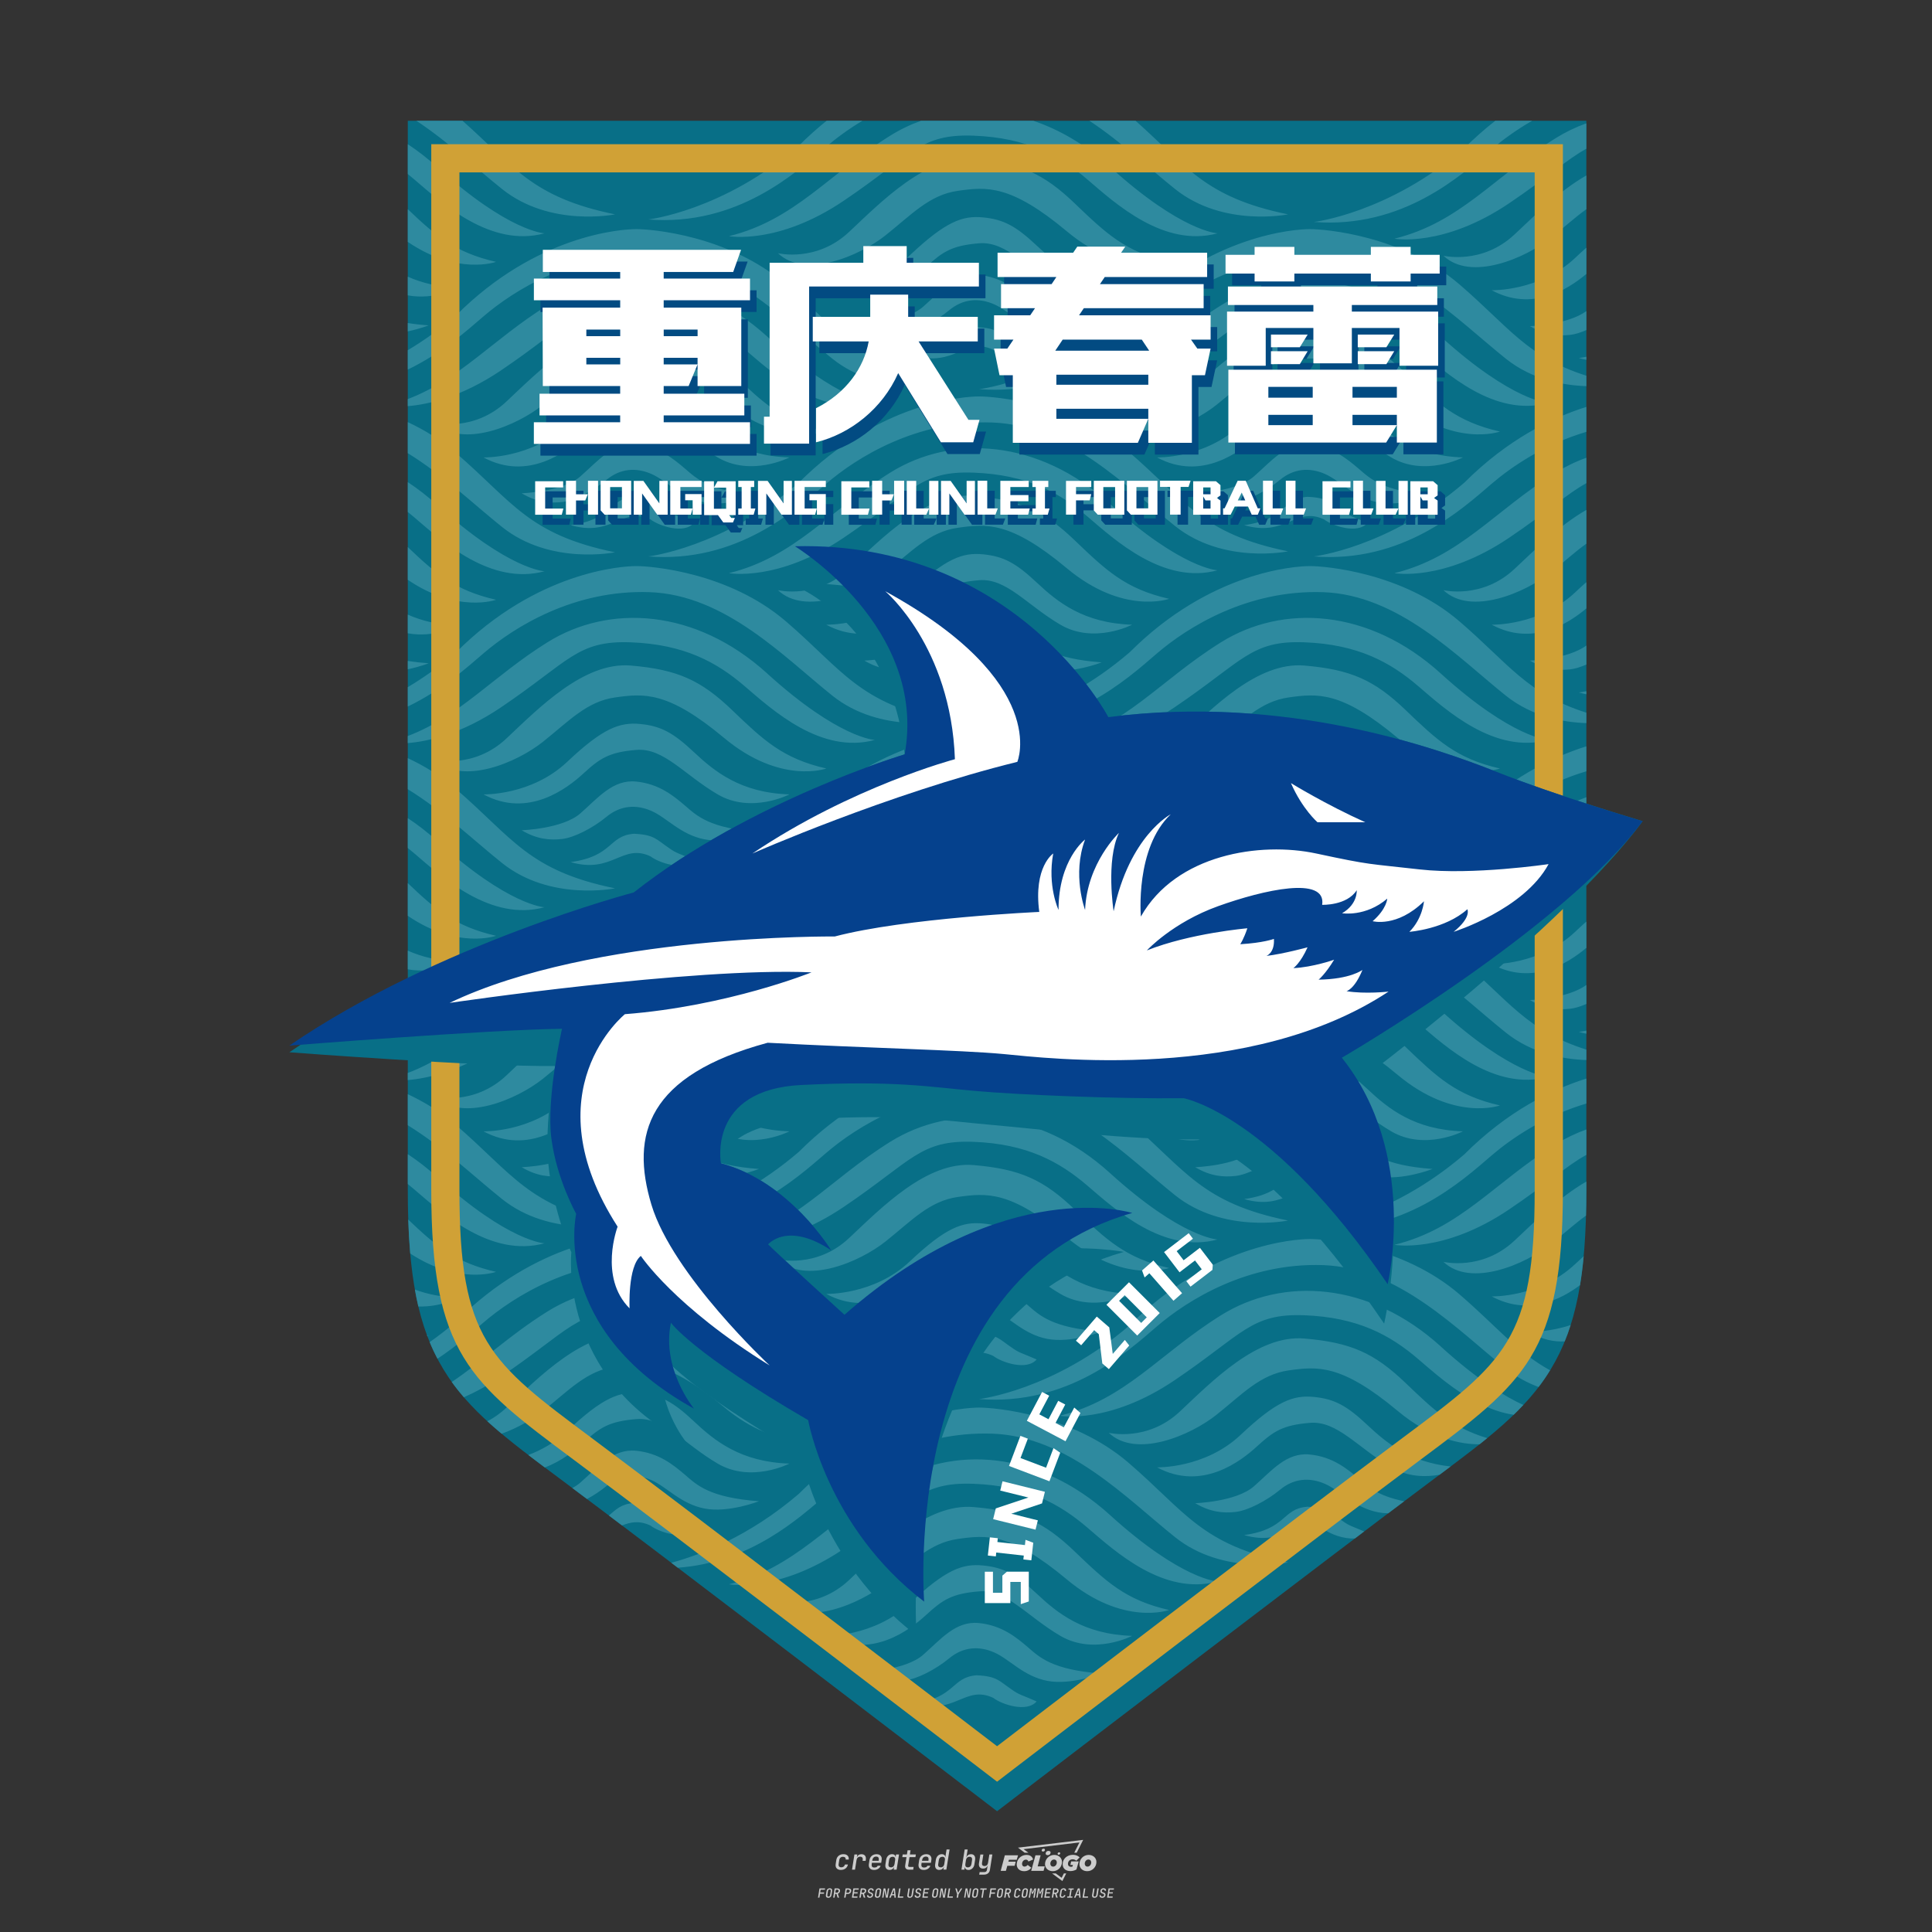 <?xml version="1.0" encoding="UTF-8"?>
<svg id="_图层_1" data-name="图层_1" xmlns="http://www.w3.org/2000/svg" version="1.1" viewBox="0 0 800 800">
  <rect x="0" y="0" width="800" height="800" fill="#333333" stroke="none"/>
  <!-- Created by @FCLOGO 2024-11-29 GMT+8 10:38:02 . https://fclogo.top/ -->
<!-- FOR PERSONAL USE ONLY NOT FOR COMMERCIAL USE -->
  <defs>
    <style>
      .st0 {
        fill: #2e8a9f;
      }

      .st1 {
        fill: #d0a136;
      }

      .st2 {
        fill: #024b82;
      }

      .st3 {
        fill: #05418d;
      }

      .st4 {
        fill: #ccc;
      }

      .st5 {
        fill: #fff;
      }

      .st6 {
        fill: #086f87;
      }
    </style>
  </defs>
  <path class="st4" d="M348.22,774.3c-.79,0-1.38-.22-1.77-.65-.39-.44-.53-1.03-.41-1.79l.25-1.65c.12-.75.45-1.35.98-1.78.53-.44,1.19-.65,1.98-.65s1.33.2,1.72.6c.39.4.55.94.47,1.62h-1.24c.03-.36-.06-.64-.26-.84-.2-.2-.5-.3-.89-.3-.42,0-.76.12-1.03.35-.27.23-.43.56-.5.99l-.26,1.66c-.07.44,0,.77.19,1,.19.23.5.35.92.35.39,0,.72-.1.98-.3.26-.2.44-.48.52-.85h1.24c-.14.69-.47,1.23-.99,1.63-.52.4-1.16.6-1.92.6ZM352.8,774.19l1-6.29h1.19l-.19,1.19c.34-.87.97-1.3,1.91-1.3.67,0,1.17.21,1.49.62.32.42.43.99.31,1.71l-.07.42h-1.27l.06-.32c.07-.45.01-.8-.17-1.04-.18-.24-.48-.36-.88-.36s-.74.12-1.01.37c-.27.24-.43.59-.5,1.03l-.63,3.97h-1.24ZM361.91,774.3c-.77,0-1.35-.22-1.73-.67s-.52-1.04-.4-1.77l.25-1.65c.08-.49.26-.92.52-1.28s.6-.65,1.01-.85c.41-.2.87-.3,1.38-.3.77,0,1.35.22,1.73.67.39.45.52,1.04.39,1.77l-.17,1.12h-3.85l-.09.53c-.15.95.22,1.43,1.11,1.43.72,0,1.17-.25,1.37-.74h1.22c-.17.53-.5.96-1.01,1.28-.5.32-1.09.47-1.76.47ZM361.23,770.22l-.05.29h2.65s.05-.3.05-.3c.07-.47.01-.82-.17-1.07-.18-.25-.49-.37-.92-.37s-.8.13-1.06.38c-.26.25-.43.61-.51,1.08ZM368.33,774.3c-.63,0-1.1-.21-1.41-.64s-.4-1-.27-1.73l.27-1.77c.11-.73.39-1.31.84-1.74.44-.43.98-.64,1.61-.64.47,0,.83.12,1.09.35.26.24.39.56.38.96h.02l.17-1.2h1.24l-1,6.29h-1.22l.19-1.2h-.02c-.12.41-.35.73-.69.97s-.74.35-1.21.35ZM368.93,773.23c.39,0,.72-.12.98-.36.26-.24.43-.57.5-1.01l.25-1.65c.07-.43,0-.76-.18-1-.19-.24-.47-.36-.86-.36s-.72.12-.98.35c-.26.24-.42.57-.49,1.01l-.25,1.65c-.07.44-.01.78.17,1.01.18.23.47.35.88.35ZM376.35,774.19c-.57,0-.99-.16-1.26-.47-.27-.31-.36-.75-.27-1.32l.54-3.39h-1.74l.17-1.12h1.74l.27-1.72h1.24l-.27,1.72h2.47l-.18,1.12h-2.46l-.54,3.39c-.08.44.1.66.53.66h1.72l-.17,1.12h-1.77ZM382.5,774.3c-.77,0-1.35-.22-1.73-.67s-.52-1.04-.4-1.77l.25-1.65c.08-.49.26-.92.52-1.28s.6-.65,1.01-.85c.41-.2.87-.3,1.38-.3.77,0,1.35.22,1.73.67.39.45.52,1.04.39,1.77l-.17,1.12h-3.85l-.09.53c-.15.95.22,1.43,1.11,1.43.72,0,1.17-.25,1.37-.74h1.22c-.17.53-.5.96-1.01,1.28-.5.32-1.09.47-1.76.47ZM381.83,770.22l-.05.29h2.65s.05-.3.05-.3c.07-.47.01-.82-.17-1.07-.18-.25-.49-.37-.92-.37s-.8.13-1.06.38c-.26.25-.43.61-.51,1.08ZM388.92,774.3c-.63,0-1.1-.21-1.4-.64-.3-.42-.39-1-.28-1.73l.27-1.77c.11-.73.39-1.31.84-1.74.44-.43.98-.64,1.61-.64.47,0,.83.12,1.09.35.26.24.39.56.38.96h.02l.21-1.47.3-1.8h1.24l-1.33,8.35h-1.22l.19-1.2h-.02c-.12.41-.35.73-.69.97s-.74.35-1.21.35ZM389.53,773.23c.39,0,.72-.12.98-.36.26-.24.43-.57.5-1.01l.25-1.65c.08-.43.02-.76-.17-1-.19-.24-.48-.36-.87-.36s-.72.12-.98.35c-.26.24-.42.57-.49,1.01l-.25,1.65c-.08.44-.02.78.16,1.01s.48.35.88.35ZM401.02,774.3c-.47,0-.84-.12-1.1-.35-.26-.23-.39-.56-.38-.97h-.01l-.19,1.2h-1.22l1.33-8.35h1.24l-.29,1.8-.27,1.47h.05c.12-.41.35-.73.69-.97.34-.23.74-.35,1.21-.35.63,0,1.1.21,1.4.64.3.43.39,1.01.28,1.74l-.27,1.77c-.11.73-.39,1.31-.84,1.73-.45.42-.98.64-1.61.64ZM400.77,773.23c.4,0,.72-.12.98-.35.26-.23.42-.57.5-1.01l.25-1.65c.07-.43.01-.77-.17-1.01-.18-.24-.47-.35-.87-.35s-.72.12-.98.36-.43.57-.5,1l-.25,1.65c-.07.44-.01.77.17,1.01.18.24.47.36.87.36ZM405.47,776.25l.17-1.06h1.93c.64,0,1.01-.3,1.1-.9l.1-.67.21-1.19h-.03c-.12.42-.35.74-.68.97-.33.23-.73.34-1.2.34-.63,0-1.09-.2-1.4-.6s-.41-.94-.3-1.63l.58-3.6h1.24l-.56,3.48c-.06.41,0,.73.18.96s.47.34.85.34.72-.12.98-.37c.27-.24.43-.58.49-1.02l.54-3.4h1.24l-1.01,6.41c-.1.6-.37,1.08-.81,1.42-.44.35-1,.52-1.67.52h-1.95ZM417.79,770.09h3.22l.54-1.85h-5.47l-1.71,6.44h2.15l.59-2.1h3.03l.44-1.71h-3.03l.24-.78ZM424.23,772.92c-.59,0-1.02-.39-1.02-1.12,0-.88.63-1.76,1.61-1.76.49,0,.88.24,1.02.78l1.95-.83c-.29-1.17-1.27-1.9-2.64-1.9-2.78,0-4.15,2.15-4.15,3.9s1.27,2.83,3.07,2.83c1.37,0,2.34-.59,2.98-1.42l-1.51-1.17c-.39.44-.83.68-1.32.68ZM430.91,768.23h-2.15l-1.76,6.44h5.12l.49-1.85h-2.93l1.22-4.59ZM439.75,771.01c0-1.66-1.32-2.93-3.22-2.93-2.2,0-3.81,1.81-3.81,3.81,0,1.66,1.32,2.93,3.22,2.93,2.2,0,3.81-1.81,3.81-3.81ZM434.92,771.7c0-.83.59-1.71,1.51-1.71.78,0,1.17.54,1.17,1.22,0,.83-.59,1.71-1.51,1.71-.78,0-1.17-.54-1.17-1.22ZM443.21,772.23h1.07l-.2.68c-.15.05-.34.1-.59.1-.68,0-1.27-.39-1.27-1.22,0-1.02.73-1.9,1.95-1.9.59,0,1.12.24,1.51.59l1.37-1.37c-.44-.54-1.51-1.07-2.73-1.07-2.59,0-4.29,1.76-4.29,3.86s1.61,2.88,3.22,2.88c.93,0,1.85-.29,2.49-.68l.93-3.32h-3.12l-.34,1.46ZM450.78,768.08c-2.2,0-3.81,1.81-3.81,3.81,0,1.66,1.32,2.93,3.22,2.93,2.2,0,3.81-1.81,3.81-3.81,0-1.66-1.32-2.93-3.22-2.93ZM450.34,772.92c-.78,0-1.17-.54-1.17-1.22,0-.83.59-1.71,1.51-1.71.78,0,1.17.54,1.17,1.22,0,.83-.59,1.71-1.51,1.71ZM437.94,767.5c-.05.29.1.49.44.49s.54-.2.63-.49c.05-.24-.1-.49-.44-.49s-.59.24-.63.49ZM432.13,765.5c-.44,0-.73.24-.78.59s.1.59.54.59.73-.24.78-.59c.1-.34-.1-.59-.54-.59ZM433.01,767.3c-.1.54.15.88.83.88.63,0,1.07-.39,1.17-.88s-.15-.88-.83-.88c-.68,0-1.07.39-1.17.88ZM439.6,777.55l-2.44-1.81h-1.51l4.25,3.17,1.61-3.17h-.98l-.93,1.81ZM425.84,767.16l-2-1.46,23.13-2.78-2.15,4.25h1.02l2.68-5.32-26.99,3.22,2.78,2.1h1.51ZM338.72,785.79l.61-3.83h2.32l-.08.52h-1.76l-.18,1.14h1.63l-.08.52h-1.62l-.26,1.64h-.57ZM342.97,785.84c-.36,0-.62-.1-.8-.3-.17-.2-.23-.47-.18-.82l.27-1.7c.06-.34.2-.61.44-.82.24-.2.54-.3.89-.3s.62.1.8.3c.17.2.24.47.18.81l-.27,1.71c-.06.34-.2.62-.44.82-.24.2-.54.3-.9.3ZM343.05,785.33c.19,0,.35-.05.47-.16.12-.11.19-.26.23-.46l.27-1.7c.03-.2,0-.35-.08-.46-.08-.11-.22-.16-.41-.16s-.35.05-.46.16c-.12.1-.19.26-.22.46l-.27,1.7c-.03.2,0,.35.08.46s.22.16.41.16ZM345,785.79l.61-3.83h1.2c.24,0,.44.05.6.14.16.09.28.22.36.39s.09.37.05.59c-.04.26-.14.48-.3.67-.16.19-.37.32-.6.39l.54,1.64h-.62l-.48-1.57h-.54l-.25,1.57h-.57ZM345.89,783.71h.64c.19,0,.35-.06.48-.17.13-.11.21-.26.24-.45.03-.19,0-.35-.09-.46-.09-.11-.24-.17-.43-.17h-.64l-.2,1.25ZM349.54,785.79l.61-3.83h1.25c.37,0,.65.1.84.31.19.21.26.49.2.84-.04.23-.12.44-.25.61s-.29.31-.49.4c-.2.09-.42.14-.66.14h-.69l-.24,1.52h-.57ZM350.43,783.75h.69c.19,0,.36-.06.49-.18.14-.12.22-.27.25-.47s0-.35-.1-.47-.25-.18-.44-.18h-.69l-.21,1.29ZM352.75,785.79l.61-3.83h2.25l-.08.5h-1.7l-.17,1.09h1.51l-.08.5h-1.51l-.19,1.24h1.69l-.08.5h-2.25ZM355.84,785.79l.61-3.83h1.2c.24,0,.44.05.6.14.16.09.28.22.36.39s.09.37.05.59c-.04.26-.14.48-.3.67-.16.19-.37.32-.6.39l.54,1.64h-.62l-.48-1.57h-.54l-.25,1.57h-.57ZM356.74,783.71h.64c.19,0,.35-.06.48-.17.13-.11.21-.26.24-.45.03-.19,0-.35-.09-.46-.09-.11-.24-.17-.43-.17h-.64l-.2,1.25ZM360.13,785.84c-.39,0-.67-.1-.87-.29-.19-.19-.26-.45-.22-.78h.57c-.03.17.01.31.12.41.11.1.27.15.48.15.2,0,.37-.05.5-.15.13-.1.21-.23.24-.4.02-.15,0-.28-.06-.39-.06-.11-.16-.18-.29-.22l-.46-.14c-.27-.08-.46-.22-.59-.41-.13-.19-.17-.42-.13-.68.04-.21.11-.39.23-.55s.27-.28.46-.37.4-.13.64-.13c.35,0,.62.1.8.29.18.19.25.44.2.76h-.57c.03-.17,0-.3-.09-.4-.09-.1-.23-.14-.42-.14s-.34.04-.46.13c-.12.09-.19.21-.21.38-.02.15,0,.28.05.39s.16.18.29.22l.47.15c.26.08.46.22.58.41.12.19.17.42.12.69-.04.22-.12.41-.24.57-.13.16-.29.29-.49.38-.2.09-.42.13-.66.13ZM363.27,785.84c-.36,0-.62-.1-.8-.3-.17-.2-.23-.47-.18-.82l.27-1.7c.06-.34.2-.61.44-.82.24-.2.54-.3.89-.3s.62.1.8.3c.17.2.24.47.18.81l-.27,1.71c-.06.34-.2.62-.44.82-.24.2-.54.3-.9.3ZM363.34,785.33c.19,0,.35-.05.47-.16.12-.11.19-.26.23-.46l.27-1.7c.03-.2,0-.35-.08-.46-.08-.11-.22-.16-.41-.16s-.35.05-.46.16c-.12.1-.19.26-.22.46l-.27,1.7c-.03.2,0,.35.08.46s.22.16.41.16ZM365.28,785.79l.61-3.83h.71l.62,3.19c0-.1.02-.22.03-.36.01-.14.03-.29.04-.44.02-.15.04-.29.06-.41l.31-1.98h.52l-.61,3.83h-.71l-.61-3.19c0,.09-.02.21-.03.34s-.03.28-.04.42c-.02.15-.04.28-.06.41l-.31,2.01h-.53ZM368.23,785.79l1.59-3.83h.75l.37,3.83h-.56l-.07-.97h-1.09l-.39.97h-.59ZM369.39,784.34h.87l-.09-1.1c-.02-.2-.03-.37-.04-.51,0-.14-.01-.24-.01-.3-.02.06-.05.16-.1.3s-.11.31-.19.5l-.44,1.11ZM371.72,785.79l.61-3.83h.57l-.52,3.31h1.67l-.08.52h-2.25ZM376.68,785.84c-.37,0-.63-.1-.8-.3-.17-.2-.22-.47-.17-.82l.44-2.76h.57l-.44,2.76c-.03.2,0,.35.07.46.08.11.21.17.41.17s.35-.06.46-.17c.12-.11.19-.27.22-.46l.44-2.76h.57l-.44,2.76c-.06.35-.2.62-.43.82-.23.2-.53.3-.9.3ZM379.84,785.84c-.39,0-.67-.1-.87-.29-.19-.19-.26-.45-.22-.78h.57c-.03.17.01.31.12.41.11.1.27.15.48.15.2,0,.37-.05.5-.15.13-.1.21-.23.24-.4.02-.15,0-.28-.06-.39-.06-.11-.16-.18-.29-.22l-.46-.14c-.27-.08-.46-.22-.59-.41-.13-.19-.17-.42-.13-.68.04-.21.11-.39.23-.55s.27-.28.46-.37.4-.13.64-.13c.35,0,.62.1.8.29.18.19.25.44.2.76h-.57c.03-.17,0-.3-.09-.4-.09-.1-.23-.14-.42-.14s-.34.04-.46.13c-.12.09-.19.21-.21.38-.02.15,0,.28.05.39s.16.18.29.22l.47.15c.26.08.46.22.58.41.12.19.17.42.12.69-.04.22-.12.41-.24.57-.13.16-.29.29-.49.38-.2.09-.42.13-.66.13ZM381.91,785.79l.61-3.83h2.25l-.08.5h-1.7l-.17,1.09h1.51l-.08.5h-1.51l-.19,1.24h1.69l-.08.5h-2.25ZM386.94,785.84c-.36,0-.62-.1-.8-.3-.17-.2-.23-.47-.18-.82l.27-1.7c.06-.34.2-.61.44-.82.24-.2.54-.3.89-.3s.62.1.8.3c.17.2.24.47.18.81l-.27,1.71c-.06.34-.2.62-.44.82-.24.2-.54.3-.9.3ZM387.02,785.33c.19,0,.35-.05.47-.16.12-.11.19-.26.23-.46l.27-1.7c.03-.2,0-.35-.08-.46-.08-.11-.22-.16-.41-.16s-.35.05-.46.16c-.12.1-.19.26-.22.46l-.27,1.7c-.03.2,0,.35.08.46s.22.16.41.16ZM388.95,785.79l.61-3.83h.71l.62,3.19c0-.1.02-.22.03-.36.01-.14.03-.29.04-.44.02-.15.04-.29.06-.41l.31-1.98h.52l-.61,3.83h-.71l-.61-3.19c0,.09-.02.21-.03.34s-.03.28-.04.42c-.02.15-.04.28-.06.41l-.31,2.01h-.53ZM392.25,785.79l.61-3.83h.57l-.52,3.31h1.67l-.08.52h-2.25ZM396.12,785.79l.22-1.41-.75-2.42h.58l.45,1.45c.03.09.05.18.07.27.02.08.03.15.03.19.02-.04.05-.1.09-.19.04-.08.09-.17.14-.27l.9-1.45h.6l-1.53,2.42-.22,1.41h-.57ZM399.22,785.79l.61-3.83h.71l.62,3.19c0-.1.02-.22.03-.36.01-.14.03-.29.04-.44.02-.15.04-.29.06-.41l.31-1.98h.52l-.61,3.83h-.71l-.61-3.19c0,.09-.02.21-.03.34s-.03.28-.04.42c-.02.15-.04.28-.06.41l-.31,2.01h-.53ZM403.51,785.84c-.36,0-.62-.1-.8-.3-.18-.2-.23-.47-.18-.82l.27-1.7c.06-.34.2-.61.44-.82.24-.2.54-.3.89-.3s.62.1.8.3c.17.2.24.47.18.81l-.27,1.71c-.06.34-.2.62-.44.82-.24.2-.54.3-.89.3ZM403.58,785.33c.19,0,.35-.05.47-.16.12-.11.19-.26.23-.46l.27-1.7c.03-.2,0-.35-.08-.46-.08-.11-.22-.16-.41-.16s-.35.05-.46.16c-.12.1-.19.26-.22.46l-.27,1.7c-.03.2,0,.35.08.46.08.11.22.16.41.16ZM406.38,785.79l.52-3.31h-1.02l.08-.52h2.62l-.08.52h-1.03l-.52,3.31h-.57ZM409.52,785.79l.61-3.83h2.32l-.08.52h-1.76l-.18,1.14h1.63l-.08.52h-1.62l-.26,1.64h-.57ZM413.77,785.84c-.36,0-.62-.1-.8-.3-.18-.2-.23-.47-.18-.82l.27-1.7c.06-.34.2-.61.44-.82.24-.2.54-.3.89-.3s.62.1.8.3c.17.2.24.47.18.81l-.27,1.71c-.06.34-.2.62-.44.82-.24.2-.54.3-.89.3ZM413.85,785.33c.19,0,.35-.05.47-.16.12-.11.19-.26.23-.46l.27-1.7c.03-.2,0-.35-.08-.46-.08-.11-.22-.16-.41-.16s-.35.05-.46.16c-.12.1-.19.26-.22.46l-.27,1.7c-.03.2,0,.35.08.46.08.11.22.16.41.16ZM415.8,785.79l.61-3.83h1.2c.24,0,.44.05.6.14.16.09.28.22.36.39s.09.37.05.59c-.04.26-.14.48-.3.67-.16.19-.37.32-.6.39l.54,1.64h-.62l-.48-1.57h-.54l-.25,1.57h-.57ZM416.69,783.71h.64c.19,0,.35-.06.48-.17.13-.11.21-.26.24-.45.03-.19,0-.35-.09-.46-.09-.11-.24-.17-.43-.17h-.64l-.2,1.25ZM420.91,785.84c-.36,0-.63-.1-.81-.3-.18-.2-.24-.47-.19-.82l.27-1.7c.06-.35.21-.62.45-.82s.55-.3.91-.3.63.1.81.3c.18.2.24.47.19.82h-.57c.03-.2,0-.35-.09-.46-.09-.11-.23-.16-.42-.16s-.35.05-.47.16c-.12.1-.2.26-.23.45l-.27,1.71c-.03.2,0,.35.09.46.09.11.23.16.42.16s.35-.05.47-.16.2-.26.23-.46h.57c-.03.23-.11.43-.24.59s-.28.3-.47.39c-.19.09-.4.14-.64.14ZM424.03,785.84c-.36,0-.62-.1-.8-.3-.18-.2-.23-.47-.18-.82l.27-1.7c.06-.34.2-.61.44-.82.24-.2.54-.3.89-.3s.62.1.8.3c.17.2.24.47.18.81l-.27,1.71c-.06.34-.2.62-.44.82-.24.2-.54.3-.89.3ZM424.11,785.33c.19,0,.35-.05.47-.16.12-.11.19-.26.23-.46l.27-1.7c.03-.2,0-.35-.08-.46-.08-.11-.22-.16-.41-.16s-.35.05-.46.16c-.12.1-.19.26-.22.46l-.27,1.7c-.03.2,0,.35.08.46.08.11.22.16.41.16ZM425.97,785.79l.61-3.83h.69l.18,1.23c.02.12.04.23.05.33.01.1.02.18.03.24.02-.06.05-.14.09-.24.04-.11.09-.22.15-.34l.57-1.22h.71l-.61,3.83h-.54l.2-1.29c.02-.17.06-.35.1-.55.04-.2.09-.4.14-.61s.1-.4.14-.59c.05-.19.09-.35.13-.49l-.86,1.86h-.55l-.28-1.86c0,.14-.01.29-.02.47s-.02.37-.04.57c-.02.2-.04.41-.06.61-.02.2-.05.4-.08.57l-.2,1.29h-.54ZM429.11,785.79l.61-3.83h.69l.18,1.23c.02.12.04.23.05.33.01.1.02.18.03.24.02-.06.05-.14.09-.24.04-.11.09-.22.15-.34l.57-1.22h.71l-.61,3.83h-.54l.2-1.29c.02-.17.06-.35.1-.55.04-.2.09-.4.14-.61s.1-.4.14-.59c.05-.19.09-.35.13-.49l-.86,1.86h-.55l-.28-1.86c0,.14-.01.29-.02.47s-.02.37-.04.57c-.02.2-.04.41-.06.61-.02.2-.05.4-.08.57l-.2,1.29h-.54ZM432.41,785.79l.61-3.83h2.25l-.08.5h-1.7l-.17,1.09h1.51l-.08.5h-1.51l-.19,1.24h1.69l-.08.5h-2.25ZM435.51,785.79l.61-3.83h1.2c.24,0,.44.05.6.14.16.09.28.22.36.39s.09.37.05.59c-.04.26-.14.48-.3.67-.16.19-.37.32-.6.39l.54,1.64h-.62l-.48-1.57h-.54l-.25,1.57h-.57ZM436.4,783.71h.64c.19,0,.35-.06.48-.17.13-.11.21-.26.24-.45.03-.19,0-.35-.09-.46-.09-.11-.24-.17-.43-.17h-.64l-.2,1.25ZM439.8,785.84c-.36,0-.63-.1-.81-.3-.18-.2-.24-.47-.19-.82l.27-1.7c.06-.35.21-.62.45-.82s.55-.3.91-.3.63.1.81.3c.18.2.24.47.19.82h-.57c.03-.2,0-.35-.09-.46-.09-.11-.23-.16-.42-.16s-.35.05-.47.16c-.12.1-.2.26-.23.45l-.27,1.71c-.03.2,0,.35.09.46.09.11.23.16.42.16s.35-.05.47-.16.2-.26.23-.46h.57c-.03.23-.11.43-.24.59s-.28.3-.47.39c-.19.09-.4.14-.64.14ZM441.88,785.79l.08-.5h.78l.45-2.82h-.78l.08-.5h2.13l-.08.5h-.78l-.45,2.82h.78l-.08.5h-2.13ZM444.74,785.79l1.59-3.83h.75l.37,3.83h-.56l-.07-.97h-1.09l-.39.97h-.59ZM445.9,784.34h.87l-.09-1.1c-.02-.2-.03-.37-.04-.51,0-.14-.01-.24-.01-.3-.02.06-.05.16-.1.3s-.11.31-.19.5l-.44,1.11ZM448.24,785.79l.61-3.83h.57l-.52,3.31h1.67l-.08.52h-2.25ZM453.19,785.84c-.37,0-.63-.1-.8-.3-.17-.2-.22-.47-.17-.82l.44-2.76h.57l-.44,2.76c-.03.2,0,.35.07.46.08.11.21.17.41.17s.35-.06.46-.17c.12-.11.19-.27.22-.46l.44-2.76h.57l-.44,2.76c-.06.35-.2.62-.43.82-.23.2-.53.3-.9.3ZM456.36,785.84c-.39,0-.67-.1-.87-.29-.19-.19-.26-.45-.22-.78h.57c-.03.17.01.31.12.41.11.1.27.15.48.15.2,0,.37-.05.5-.15s.21-.23.24-.4c.02-.15,0-.28-.06-.39s-.16-.18-.29-.22l-.46-.14c-.27-.08-.46-.22-.59-.41-.13-.19-.17-.42-.13-.68.04-.21.11-.39.23-.55s.27-.28.46-.37c.19-.09.4-.13.64-.13.35,0,.62.1.8.29.18.19.25.44.2.76h-.57c.03-.17,0-.3-.09-.4-.09-.1-.23-.14-.42-.14s-.34.04-.46.13c-.12.09-.19.21-.21.38-.02.15,0,.28.05.39s.16.18.29.22l.47.15c.26.08.46.22.58.41.12.19.17.42.12.69-.04.22-.12.41-.24.57-.13.16-.29.29-.49.38-.2.09-.42.13-.66.13ZM458.42,785.79l.61-3.83h2.25l-.08.5h-1.7l-.17,1.09h1.51l-.08.5h-1.51l-.19,1.24h1.69l-.08.5h-2.25Z"/>
  <g>
    <g>
      <path class="st6" d="M399.77,739.98c-5.18-3.96-127.33-97.42-167.86-127.63l-.31-.23c-21.84-16.27-37.63-28.04-47.97-45.08-10.49-17.29-14.77-38.77-14.77-74.13V50h488.01v442.92c0,35.36-4.28,56.84-14.77,74.13-10.34,17.04-26.13,28.8-47.98,45.08l-.3.22c-40.54,30.2-162.68,123.66-167.86,127.62l-13.09,10.02-13.09-10.02Z"/>
      <path class="st0" d="M555.87,629.77c-5.06-3.39-5.93-5.51-14.48-5.87-10.63.8-8.5,9.33-26.22,11.73,17.33,5.06,21.34-7.87,33.09-2.38,2.43,1.89,8.16,4.14,12.79,3.78,1.29-.98,2.57-1.94,3.83-2.9-4.97-2.14-6.05-2.22-9.01-4.36ZM418.88,280.86c-5.06-3.38-5.93-5.5-14.48-5.86-10.62.8-8.5,9.32-26.22,11.73,17.33,5.05,21.34-7.87,33.1-2.38,3.52,2.73,13.93,6.23,17.96,1.47-6.15-2.72-7.14-2.62-10.36-4.96ZM425.66,263.41c-4.76-4.07-10.82-9.13-20.41-10.04-9.6-.92-15.7,6.77-23.04,13.19-7.33,6.42-24.29,6.97-24.29,6.97,6.38,3.8,11.78,4.17,16.73,3.63,4.96-.55,12.79-4.54,18.43-9.21,5.64-4.68,12.17-5.23,18.56-2.43,6.4,2.8,12.1,9.86,22,11.78,9.9,1.92,22.55-3.03,22.55-3.03-20.63-1.51-25.76-6.77-30.52-10.85ZM429.24,241.17c-8.57-8.06-13.71-10.81-22.18-11.64-8.48-.83-15.45,1.65-30.3,15.67-14.84,14.03-34.64,13.47-34.64,13.47,18.52,9.99,34.64-2.47,41.43-8.7,6.78-6.24,10.63-8.81,21.91-9.72s19.7,10.26,33.63,18.43c13.94,8.16,29.7,0,29.7,0-20.17-.64-30.99-9.45-39.55-17.52ZM445.05,223.76c-12.92-12.37-22.54-16.78-41.93-18.43-19.38-1.64-38.08,17.6-51.56,30.25-13.47,12.65-29.42,8.8-29.42,8.8,11.28,10.73,33.83,1.11,44.55-7.42,10.72-8.52,18.15-16.78,29.98-18.43,11.82-1.64,21.71-2.75,45.09,16.78,23.37,19.52,42.34,12.65,42.34,12.65-18.15-4.12-26.12-11.82-39.05-24.19ZM459.63,208.64c-29.7-26.94-65.45-28.88-91.02-12.93-25.57,15.95-39.45,34.89-66.77,41.62,0,0,20.3,3.71,47.52-14.67,28.44-19.21,31.62-27.78,53.75-26.95,22.14.83,35.61,8.25,47.16,18.15,11.55,9.9,31.62,28.32,53.9,22.28,0,0-14.85-.55-44.55-27.5ZM467.37,187.05c-23.65-20.34-55.74-22.9-61.92-22.9s-41.29,2.27-74.68,35.72c-31.43,27-62.31,30.54-62.31,30.54,36.85,2.86,61.04-19.3,73.65-30.11,12.6-10.82,37.44-26.45,68.79-25.35,31.35,1.11,55.73,26.95,75.71,42.9,19.97,15.94,46.74,10.45,46.74,10.45-35.94-7.34-42.35-20.9-65.99-41.25ZM418.88,141.33c-5.06-3.39-5.93-5.5-14.48-5.86-10.62.8-8.5,9.32-26.22,11.73,17.33,5.05,21.34-7.87,33.1-2.38,3.52,2.73,13.93,6.23,17.96,1.47-6.15-2.72-7.14-2.62-10.36-4.96ZM425.66,123.89c-4.76-4.07-10.82-9.13-20.41-10.05-9.6-.91-15.7,6.78-23.04,13.2-7.33,6.42-24.29,6.97-24.29,6.97,6.38,3.8,11.78,4.17,16.73,3.62,4.96-.54,12.79-4.53,18.43-9.2,5.64-4.68,12.17-5.23,18.56-2.43,6.4,2.8,12.1,9.86,22,11.78,9.9,1.92,22.55-3.03,22.55-3.03-20.63-1.51-25.76-6.77-30.52-10.85ZM429.24,101.65c-8.57-8.06-13.71-10.81-22.18-11.63-8.48-.83-15.45,1.65-30.3,15.67-14.84,14.03-34.64,13.47-34.64,13.47,18.52,9.99,34.64-2.47,41.43-8.7,6.78-6.24,10.63-8.81,21.91-9.72,11.28-.91,19.7,10.26,33.63,18.43,13.94,8.16,29.7,0,29.7,0-20.17-.64-30.99-9.45-39.55-17.52ZM445.05,84.24c-12.92-12.37-22.54-16.78-41.93-18.43-19.38-1.64-38.08,17.6-51.56,30.25-13.47,12.65-29.42,8.8-29.42,8.8,11.28,10.73,33.83,1.11,44.55-7.42,10.72-8.52,18.15-16.78,29.98-18.43,11.82-1.65,21.71-2.75,45.09,16.78,23.37,19.52,42.34,12.65,42.34,12.65-18.15-4.12-26.12-11.82-39.05-24.19ZM459.63,69.11c-10.11-9.18-20.93-15.46-31.8-19.11h-46.41c-4.48,1.59-8.77,3.66-12.8,6.18-25.57,15.95-39.45,34.89-66.77,41.61,0,0,20.3,3.72,47.52-14.66,28.44-19.21,31.62-27.78,53.75-26.95,22.14.83,35.61,8.25,47.16,18.15,11.55,9.9,31.62,28.32,53.9,22.28,0,0-14.85-.55-44.55-27.5ZM470.21,50h-19.12c13.31,8.82,25.02,19.94,35.53,28.31,19.97,15.95,46.74,10.45,46.74,10.45-34.46-7.03-41.77-19.78-63.15-38.76ZM342.31,50c-3.84,3.06-7.7,6.49-11.54,10.34-31.43,27-62.31,30.54-62.31,30.54,36.85,2.86,61.04-19.3,73.65-30.11,3.89-3.34,8.95-7.14,15.01-10.77h-14.81ZM276.97,351.11c-5.06-3.39-5.93-5.51-14.48-5.87-10.63.8-8.5,9.33-26.22,11.73,17.32,5.06,21.34-7.87,33.09-2.38,3.52,2.73,13.93,6.23,17.96,1.47-6.14-2.72-7.13-2.61-10.35-4.95ZM283.74,333.66c-4.76-4.06-10.81-9.13-20.41-10.04-9.59-.91-15.7,6.78-23.03,13.2-7.34,6.42-24.29,6.97-24.29,6.97,6.37,3.8,11.78,4.17,16.73,3.62s12.78-4.54,18.42-9.21,12.17-5.22,18.57-2.42c6.39,2.79,12.09,9.85,22,11.77,9.9,1.92,22.55-3.02,22.55-3.02-20.63-1.52-25.76-6.78-30.53-10.86ZM287.32,311.43c-8.57-8.07-13.71-10.82-22.18-11.64-8.48-.83-15.45,1.65-30.29,15.68-14.85,14.02-34.65,13.47-34.65,13.47,18.52,9.99,34.65-2.48,41.44-8.71,6.77-6.23,10.62-8.8,21.9-9.71,11.28-.92,19.71,10.26,33.64,18.42,13.93,8.16,29.7,0,29.7,0-20.16-.64-30.98-9.44-39.55-17.51ZM303.13,294.01c-12.93-12.37-22.55-16.77-41.93-18.42-19.39-1.65-38.08,17.59-51.56,30.25-13.48,12.65-29.42,8.8-29.42,8.8,11.27,10.72,33.82,1.1,44.54-7.43,10.73-8.52,18.16-16.78,29.98-18.42,11.82-1.65,21.72-2.75,45.09,16.77,23.38,19.53,42.35,12.66,42.35,12.66-18.15-4.13-26.13-11.83-39.05-24.2ZM317.7,278.88c-29.69-26.94-65.45-28.87-91.02-12.92-22.62,14.1-36.1,30.55-57.83,38.81v2.93c8.47-.7,22.29-3.79,38.58-14.79,28.44-19.21,31.62-27.77,53.76-26.94,22.13.83,35.6,8.24,47.15,18.15,11.55,9.9,31.63,28.32,53.9,22.27,0,0-14.85-.54-44.55-27.5ZM325.45,257.31c-23.65-20.35-55.73-22.91-61.92-22.91s-41.29,2.28-74.68,35.72c-6.79,5.83-13.56,10.58-19.99,14.42v8.02c14.05-6.76,24.44-16.09,31.34-22.02,12.61-10.82,37.44-26.44,68.79-25.34,31.35,1.1,55.74,26.94,75.71,42.89,19.98,15.95,46.74,10.45,46.74,10.45-35.93-7.33-42.34-20.9-65.99-41.24ZM276.97,211.59c-5.06-3.39-5.93-5.51-14.48-5.87-10.63.8-8.5,9.33-26.22,11.73,17.32,5.06,21.34-7.87,33.09-2.38,3.52,2.73,13.93,6.23,17.96,1.47-6.14-2.72-7.13-2.61-10.35-4.95ZM283.74,194.13c-4.76-4.06-10.81-9.13-20.41-10.04-9.59-.91-15.7,6.78-23.03,13.2-7.34,6.42-24.29,6.96-24.29,6.96,6.37,3.81,11.78,4.18,16.73,3.63s12.78-4.54,18.42-9.21c5.64-4.68,12.17-5.22,18.57-2.42,6.39,2.79,12.09,9.85,22,11.77,9.9,1.92,22.55-3.02,22.55-3.02-20.63-1.52-25.76-6.78-30.53-10.86ZM287.32,171.9c-8.57-8.07-13.71-10.82-22.18-11.64-8.48-.83-15.45,1.65-30.29,15.68-14.85,14.02-34.65,13.47-34.65,13.47,18.52,9.99,34.65-2.48,41.44-8.71,6.77-6.23,10.62-8.8,21.9-9.71,11.28-.92,19.71,10.26,33.64,18.42,13.93,8.16,29.7,0,29.7,0-20.16-.64-30.98-9.44-39.55-17.51ZM303.13,154.49c-12.93-12.37-22.55-16.77-41.93-18.42-19.39-1.65-38.08,17.59-51.56,30.25-13.48,12.65-29.42,8.8-29.42,8.8,11.27,10.72,33.82,1.1,44.54-7.43,10.73-8.52,18.16-16.78,29.98-18.42,11.82-1.65,21.72-2.75,45.09,16.77,23.38,19.53,42.35,12.66,42.35,12.66-18.15-4.13-26.13-11.83-39.05-24.2ZM317.7,139.36c-29.69-26.94-65.45-28.87-91.02-12.92-22.62,14.1-36.1,30.55-57.83,38.81v2.93c8.47-.7,22.29-3.79,38.58-14.79,28.44-19.21,31.62-27.77,53.76-26.94,22.13.83,35.6,8.24,47.15,18.15,11.55,9.9,31.63,28.32,53.9,22.27,0,0-14.85-.54-44.55-27.5ZM325.45,117.78c-23.65-20.35-55.73-22.91-61.92-22.91s-41.29,2.28-74.68,35.72c-6.79,5.83-13.56,10.58-19.99,14.42v8.02c14.05-6.76,24.44-16.09,31.34-22.02,12.61-10.82,37.44-26.44,68.79-25.34s55.74,26.94,75.71,42.89c19.98,15.95,46.74,10.45,46.74,10.45-35.93-7.33-42.34-20.9-65.99-41.24ZM168.86,412.84v3.44c4.96-1.03,8.64-2.47,8.64-2.47-3.25-.24-6.1-.57-8.64-.97ZM168.86,393.64v7.73c11.17,2.08,21.24-3.14,21.24-3.14-8.59-.27-15.49-2.03-21.24-4.59ZM168.86,365.68v13.54c20.64,14.05,36.55,8.27,36.55,8.27-16.95-3.85-25.02-10.82-36.55-21.81ZM180.94,348.18c-3.94-3.57-7.97-6.7-12.08-9.4v12.36c.92.74,1.84,1.5,2.73,2.26,11.55,9.9,31.62,28.31,53.89,22.27,0,0-14.84-.55-44.54-27.5ZM188.68,326.59c-6.23-5.37-13.04-9.49-19.82-12.66v12.86c14.78,9.12,27.64,21.48,39.07,30.6,19.97,15.95,46.74,10.45,46.74,10.45-35.94-7.34-42.35-20.9-66-41.25ZM168.86,273.68v3.45c4.96-1.03,8.64-2.48,8.64-2.48-3.25-.24-6.1-.57-8.64-.97ZM168.86,254.5v7.73c11.17,2.07,21.24-3.14,21.24-3.14-8.59-.27-15.49-2.03-21.24-4.59ZM168.86,226.54v13.54c20.63,14.04,36.55,8.27,36.55,8.27-16.95-3.85-25.02-10.82-36.55-21.81ZM180.94,209.04c-3.94-3.57-7.97-6.7-12.08-9.4v12.36c.92.73,1.84,1.49,2.73,2.26,11.55,9.9,31.62,28.32,53.89,22.28,0,0-14.84-.55-44.54-27.5ZM188.68,187.45c-6.23-5.36-13.04-9.49-19.82-12.66v12.86c14.78,9.12,27.64,21.47,39.07,30.59,19.97,15.95,46.74,10.45,46.74,10.45-35.94-7.33-42.35-20.9-66-41.24ZM168.86,133.76v3.45c4.96-1.03,8.64-2.48,8.64-2.48-3.25-.23-6.1-.56-8.64-.97ZM168.86,114.57v7.73c11.17,2.07,21.24-3.14,21.24-3.14-8.59-.27-15.49-2.03-21.24-4.59ZM168.86,86.62v13.54c20.63,14.04,36.55,8.27,36.55,8.27-16.95-3.85-25.02-10.82-36.55-21.81ZM180.94,69.11c-3.94-3.57-7.97-6.7-12.08-9.4v12.36c.92.73,1.84,1.49,2.73,2.26,11.55,9.9,31.62,28.32,53.89,22.28,0,0-14.84-.55-44.54-27.5ZM191.52,50h-19.11c13.31,8.82,25.02,19.94,35.53,28.31,19.97,15.95,46.74,10.45,46.74,10.45-34.46-7.03-41.77-19.78-63.16-38.76ZM176.81,552.89c.03.09.06.18.1.27.39-.14.59-.21.59-.21-.23-.02-.47-.04-.69-.06ZM171.79,533.98c.42,2.42.9,4.75,1.43,7,9.29.32,16.87-3.61,16.87-3.61-7.18-.22-13.18-1.49-18.3-3.39ZM169.04,505.01c.17,4.98.44,9.64.82,14.04,20.14,13.18,35.55,7.6,35.55,7.6-16.85-3.84-24.93-10.75-36.36-21.64ZM180.94,487.32c-3.94-3.57-7.97-6.7-12.08-9.4v12.37c.92.73,1.84,1.49,2.73,2.26,11.55,9.9,31.62,28.32,53.89,22.27,0,0-14.84-.54-44.54-27.5ZM188.68,465.74c-6.23-5.37-13.04-9.49-19.82-12.66v12.86c14.78,9.11,27.64,21.47,39.07,30.59,19.97,15.95,46.74,10.45,46.74,10.45-35.94-7.33-42.35-20.9-66-41.24ZM555.87,351.11c-5.06-3.39-5.93-5.51-14.48-5.87-10.63.8-8.5,9.33-26.22,11.73,17.33,5.06,21.34-7.87,33.09-2.38,3.52,2.73,13.93,6.23,17.96,1.47-6.14-2.72-7.13-2.61-10.35-4.95ZM562.65,333.66c-4.77-4.06-10.82-9.13-20.42-10.04-9.59-.91-15.7,6.78-23.03,13.2-7.33,6.42-24.29,6.97-24.29,6.97,6.37,3.8,11.78,4.17,16.73,3.62,4.95-.55,12.78-4.54,18.42-9.21,5.64-4.68,12.17-5.22,18.57-2.42,6.39,2.79,12.1,9.85,22,11.77s22.55-3.02,22.55-3.02c-20.63-1.52-25.76-6.78-30.52-10.86ZM566.22,311.43c-8.56-8.07-13.7-10.82-22.18-11.64-8.48-.83-15.44,1.65-30.29,15.68-14.85,14.02-34.65,13.47-34.65,13.47,18.52,9.99,34.65-2.48,41.44-8.71,6.78-6.23,10.63-8.8,21.9-9.71,11.28-.92,19.71,10.26,33.64,18.42,13.93,8.16,29.7,0,29.7,0-20.16-.64-30.98-9.44-39.55-17.51ZM582.03,294.01c-12.93-12.37-22.55-16.77-41.93-18.42s-38.08,17.59-51.56,30.25c-13.47,12.65-29.42,8.8-29.42,8.8,11.28,10.72,33.82,1.1,44.55-7.43,10.72-8.52,18.15-16.78,29.97-18.42,11.83-1.65,21.72-2.75,45.1,16.77,23.37,19.53,42.34,12.66,42.34,12.66-18.15-4.13-26.12-11.83-39.05-24.2ZM596.6,278.88c-29.7-26.94-65.44-28.87-91.01-12.92-25.57,15.94-39.46,34.88-66.78,41.61,0,0,20.31,3.71,47.52-14.67,28.44-19.21,31.63-27.77,53.76-26.94,22.13.83,35.6,8.24,47.16,18.15,11.55,9.9,31.62,28.32,53.89,22.27,0,0-14.84-.54-44.55-27.5ZM604.35,257.31c-23.65-20.35-55.73-22.91-61.92-22.91s-41.29,2.28-74.68,35.72c-31.43,27-62.3,30.55-62.3,30.55,36.84,2.85,61.04-19.3,73.64-30.12,12.61-10.82,37.45-26.44,68.79-25.34,31.35,1.1,55.74,26.94,75.71,42.89,10.89,8.69,23.79,11.01,33.27,11.32v-4.32c-24.58-7.81-32.18-20.31-52.52-37.8ZM555.87,211.59c-5.06-3.39-5.93-5.51-14.48-5.87-10.63.8-8.5,9.33-26.22,11.73,17.33,5.06,21.34-7.87,33.09-2.38,3.52,2.73,13.93,6.23,17.96,1.47-6.14-2.72-7.13-2.61-10.35-4.95ZM562.65,194.13c-4.77-4.06-10.82-9.13-20.42-10.04-9.59-.91-15.7,6.78-23.03,13.2-7.33,6.42-24.29,6.96-24.29,6.96,6.37,3.81,11.78,4.18,16.73,3.63,4.95-.55,12.78-4.54,18.42-9.21,5.64-4.68,12.17-5.22,18.57-2.42,6.39,2.79,12.1,9.85,22,11.77,9.9,1.92,22.55-3.02,22.55-3.02-20.63-1.52-25.76-6.78-30.52-10.86ZM566.22,171.9c-8.56-8.07-13.7-10.82-22.18-11.64-8.48-.83-15.44,1.65-30.29,15.68-14.85,14.02-34.65,13.47-34.65,13.47,18.52,9.99,34.65-2.48,41.44-8.71,6.78-6.23,10.63-8.8,21.9-9.71,11.28-.92,19.71,10.26,33.64,18.42,13.93,8.16,29.7,0,29.7,0-20.16-.64-30.98-9.44-39.55-17.51ZM582.03,154.49c-12.93-12.37-22.55-16.77-41.93-18.42s-38.08,17.59-51.56,30.25c-13.47,12.65-29.42,8.8-29.42,8.8,11.28,10.72,33.82,1.1,44.55-7.43,10.72-8.52,18.15-16.78,29.97-18.42,11.83-1.65,21.72-2.75,45.1,16.77,23.37,19.53,42.34,12.66,42.34,12.66-18.15-4.13-26.12-11.83-39.05-24.2ZM596.6,139.36c-29.7-26.94-65.44-28.87-91.01-12.92-25.57,15.94-39.46,34.88-66.78,41.61,0,0,20.31,3.71,47.52-14.67,28.44-19.21,31.63-27.77,53.76-26.94,22.13.83,35.6,8.24,47.16,18.15,11.55,9.9,31.62,28.32,53.89,22.27,0,0-14.84-.54-44.55-27.5ZM604.35,117.78c-23.65-20.35-55.73-22.91-61.92-22.91s-41.29,2.28-74.68,35.72c-31.43,27-62.3,30.55-62.3,30.55,36.84,2.85,61.04-19.3,73.64-30.12,12.61-10.82,37.45-26.44,68.79-25.34,31.35,1.1,55.74,26.94,75.71,42.89,10.89,8.69,23.79,11.01,33.27,11.32v-4.32c-24.58-7.82-32.18-20.31-52.52-37.8ZM633.5,551.66c5.39,3.22,10.09,3.98,14.41,3.79.9-2.18,1.72-4.43,2.46-6.78-7.76,2.69-16.87,2.99-16.87,2.99ZM652.34,523.34c-14.85,14.03-34.65,13.47-34.65,13.47,14.98,8.09,28.4,1.47,36.57-4.66.61-3.76,1.12-7.74,1.51-11.97-1.09.97-2.24,2.02-3.42,3.15ZM627.12,513.71c-13.47,12.65-29.42,8.8-29.42,8.8,11.28,10.72,33.83,1.1,44.55-7.43,5.33-4.24,9.85-8.4,14.48-11.72.09-3.34.14-6.81.14-10.44v-3.65c-11.18,6.38-21.45,16.66-29.74,24.44ZM644.17,473.84c-25.57,15.95-39.45,34.89-66.77,41.61,0,0,20.3,3.72,47.52-14.67,16.04-10.83,24.04-18.27,31.94-22.56v-10.53c-4.44,1.59-8.69,3.65-12.69,6.14ZM606.34,478c-31.43,26.99-62.31,30.54-62.31,30.54,36.85,2.85,61.05-19.3,73.65-30.12,8.3-7.12,21.9-16.33,39.18-21.47v-10.33c-14.17,4.45-32.6,13.42-50.53,31.39ZM653.76,427.28c1.09.32,2.12.56,3.11.75v-1.27c-.96.19-2,.37-3.11.52ZM633.5,414.08c6.37,3.8,11.77,4.17,16.73,3.62,1.89-.2,4.19-.92,6.64-1.98v-7.87c-7.74,5.73-23.37,6.24-23.37,6.24ZM652.34,385.76c-14.85,14.03-34.65,13.47-34.65,13.47,16.71,9.02,31.48-.25,39.18-6.74v-10.88c-1.42,1.25-2.94,2.63-4.53,4.14ZM627.12,376.13c-13.47,12.65-29.42,8.8-29.42,8.8,11.28,10.72,33.83,1.1,44.55-7.43,5.38-4.28,9.92-8.48,14.62-11.82v-13.99c-11.18,6.38-21.45,16.66-29.74,24.44ZM644.17,336.26c-25.57,15.95-39.45,34.89-66.77,41.61,0,0,20.3,3.72,47.52-14.67,16.04-10.83,24.04-18.27,31.94-22.56v-10.53c-4.44,1.59-8.69,3.65-12.69,6.14ZM606.34,340.42c-31.43,26.99-62.31,30.54-62.31,30.54,36.85,2.85,61.05-19.3,73.65-30.12,8.3-7.12,21.9-16.33,39.18-21.47v-10.33c-14.17,4.45-32.6,13.42-50.53,31.39ZM653.76,286.73c1.09.32,2.12.56,3.11.75v-1.27c-.96.19-2,.37-3.11.52ZM633.5,273.53c6.37,3.8,11.77,4.17,16.73,3.63,1.89-.21,4.19-.92,6.64-1.98v-7.88c-7.74,5.73-23.37,6.24-23.37,6.24ZM652.34,245.2c-14.85,14.03-34.65,13.47-34.65,13.47,16.71,9.02,31.48-.25,39.18-6.73v-10.88c-1.43,1.24-2.94,2.62-4.53,4.13ZM627.12,235.58c-13.47,12.65-29.42,8.8-29.42,8.8,11.28,10.73,33.83,1.11,44.55-7.42,5.38-4.28,9.92-8.48,14.62-11.82v-13.99c-11.19,6.38-21.45,16.65-29.74,24.43ZM644.17,195.71c-25.57,15.95-39.45,34.89-66.77,41.62,0,0,20.3,3.71,47.52-14.67,16.04-10.83,24.04-18.27,31.94-22.57v-10.53c-4.44,1.58-8.69,3.65-12.69,6.14ZM606.34,199.87c-31.43,27-62.31,30.54-62.31,30.54,36.85,2.86,61.05-19.3,73.65-30.11,8.3-7.12,21.9-16.34,39.18-21.48v-10.33c-14.17,4.45-32.6,13.42-50.53,31.39ZM653.76,148.24c1.09.32,2.12.56,3.11.75v-1.27c-.96.19-2,.37-3.11.52ZM633.5,135.04c6.37,3.8,11.77,4.17,16.73,3.62,1.89-.2,4.19-.92,6.64-1.98v-7.87c-7.74,5.73-23.37,6.24-23.37,6.24ZM652.34,106.71c-14.85,14.03-34.65,13.47-34.65,13.47,16.71,9.02,31.48-.26,39.18-6.74v-10.88c-1.42,1.25-2.94,2.63-4.53,4.14ZM627.12,97.09c-13.47,12.65-29.42,8.8-29.42,8.8,11.28,10.72,33.83,1.1,44.55-7.43,5.38-4.28,9.92-8.48,14.62-11.82v-13.99c-11.18,6.38-21.45,16.65-29.74,24.44ZM644.17,57.22c-25.57,15.95-39.45,34.89-66.77,41.61,0,0,20.3,3.72,47.52-14.67,16.04-10.83,24.04-18.27,31.94-22.56v-10.53c-4.44,1.59-8.69,3.65-12.69,6.14ZM619.18,50c-4.27,3.32-8.56,7.1-12.84,11.37-31.43,26.99-62.31,30.54-62.31,30.54,36.85,2.85,61.05-19.3,73.65-30.12,4.27-3.65,9.92-7.86,16.77-11.79h-15.27ZM418.88,420.38c-5.06-3.38-5.93-5.5-14.48-5.86-10.62.8-8.5,9.32-26.22,11.73,17.33,5.05,21.34-7.87,33.1-2.38,3.52,2.73,13.93,6.23,17.96,1.47-6.15-2.72-7.14-2.62-10.36-4.96ZM425.66,402.93c-4.76-4.07-10.82-9.13-20.41-10.04-9.6-.92-15.7,6.77-23.04,13.19-7.33,6.43-24.29,6.97-24.29,6.97,6.38,3.8,11.78,4.17,16.73,3.63,4.96-.55,12.79-4.54,18.43-9.21,5.64-4.68,12.17-5.23,18.56-2.43,6.4,2.8,12.1,9.86,22,11.78,9.9,1.92,22.55-3.02,22.55-3.02-20.63-1.52-25.76-6.78-30.52-10.86ZM429.24,380.69c-8.57-8.06-13.71-10.81-22.18-11.63-8.48-.83-15.45,1.65-30.3,15.67-14.84,14.03-34.64,13.47-34.64,13.47,18.52,9.99,34.64-2.47,41.43-8.7,6.78-6.24,10.63-8.81,21.91-9.72,11.28-.91,19.7,10.26,33.63,18.43,13.94,8.16,29.7,0,29.7,0-20.17-.64-30.99-9.45-39.55-17.52ZM445.05,363.28c-12.92-12.37-22.54-16.78-41.93-18.43-19.38-1.64-38.08,17.6-51.56,30.25-13.47,12.65-29.42,8.8-29.42,8.8,11.28,10.73,33.83,1.11,44.55-7.42,10.72-8.52,18.15-16.78,29.98-18.43,11.82-1.64,21.71-2.75,45.09,16.78,23.37,19.52,42.34,12.65,42.34,12.65-18.15-4.12-26.12-11.82-39.05-24.19ZM459.63,348.16c-29.7-26.94-65.45-28.87-91.02-12.93-25.57,15.95-39.45,34.89-66.77,41.62,0,0,20.3,3.71,47.52-14.67,28.44-19.21,31.62-27.78,53.75-26.95,22.14.83,35.61,8.25,47.16,18.15,11.55,9.9,31.62,28.32,53.9,22.28,0,0-14.85-.55-44.55-27.5ZM467.37,326.57c-23.65-20.34-55.74-22.9-61.92-22.9s-41.29,2.28-74.68,35.72c-31.43,27-62.31,30.54-62.31,30.54,36.85,2.86,61.04-19.3,73.65-30.11,12.6-10.82,37.44-26.45,68.79-25.35,31.35,1.11,55.73,26.95,75.71,42.9,19.97,15.94,46.74,10.45,46.74,10.45-35.94-7.34-42.35-20.9-65.99-41.25ZM276.97,490.64c-5.06-3.39-5.93-5.51-14.48-5.87-10.63.8-8.5,9.33-26.22,11.73,17.32,5.06,21.34-7.87,33.09-2.38,3.52,2.73,13.93,6.23,17.96,1.47-6.14-2.72-7.13-2.61-10.35-4.95ZM283.74,473.18c-4.76-4.06-10.81-9.13-20.41-10.04-9.59-.91-15.7,6.78-23.03,13.2-7.34,6.42-24.29,6.97-24.29,6.97,6.37,3.8,11.78,4.17,16.73,3.62,4.95-.55,12.78-4.54,18.42-9.21,5.64-4.68,12.17-5.22,18.57-2.42,6.39,2.79,12.09,9.85,22,11.77,9.9,1.92,22.55-3.02,22.55-3.02-20.63-1.52-25.76-6.78-30.53-10.86ZM287.32,450.95c-8.57-8.07-13.71-10.82-22.18-11.64-8.48-.83-15.45,1.65-30.29,15.68-14.85,14.03-34.65,13.47-34.65,13.47,18.52,9.99,34.65-2.48,41.44-8.71,6.77-6.23,10.62-8.8,21.9-9.71,11.28-.92,19.71,10.26,33.64,18.42,13.93,8.16,29.7,0,29.7,0-20.16-.63-30.98-9.44-39.55-17.51ZM303.13,433.53c-12.93-12.37-22.55-16.77-41.93-18.42-19.39-1.65-38.08,17.59-51.56,30.25-13.48,12.65-29.42,8.8-29.42,8.8,11.27,10.72,33.82,1.1,44.54-7.43,10.73-8.52,18.16-16.78,29.98-18.42,11.82-1.65,21.72-2.75,45.09,16.77,23.38,19.53,42.35,12.66,42.35,12.66-18.15-4.13-26.13-11.83-39.05-24.2ZM325.45,396.83c-23.65-20.35-55.73-22.91-61.92-22.91s-41.29,2.28-74.68,35.73c-6.79,5.83-13.56,10.58-19.99,14.41v8.02c14.05-6.76,24.44-16.09,31.34-22.02,12.61-10.82,37.44-26.44,68.79-25.34,31.35,1.1,55.74,26.94,75.71,42.89,19.98,15.95,46.74,10.45,46.74,10.45-35.93-7.33-42.34-20.9-65.99-41.24ZM418.88,557.96c-5.06-3.38-5.93-5.5-14.48-5.86-10.62.8-8.5,9.32-26.22,11.73,17.33,5.05,21.34-7.87,33.1-2.38,3.52,2.73,13.93,6.23,17.96,1.47-6.15-2.72-7.14-2.62-10.36-4.96ZM425.66,540.51c-4.76-4.07-10.82-9.13-20.41-10.04-9.6-.92-15.7,6.77-23.04,13.19-7.33,6.42-24.29,6.97-24.29,6.97,6.38,3.8,11.78,4.17,16.73,3.63,4.96-.55,12.79-4.54,18.43-9.21,5.64-4.68,12.17-5.23,18.56-2.43,6.4,2.8,12.1,9.86,22,11.78,9.9,1.92,22.55-3.02,22.55-3.02-20.63-1.52-25.76-6.78-30.52-10.86ZM429.24,518.27c-8.57-8.06-13.71-10.81-22.18-11.64-8.48-.83-15.45,1.65-30.3,15.67-14.84,14.03-34.64,13.48-34.64,13.48,18.52,9.98,34.64-2.48,41.43-8.71,6.78-6.24,10.63-8.81,21.91-9.72s19.7,10.26,33.63,18.43c13.94,8.16,29.7,0,29.7,0-20.17-.64-30.99-9.45-39.55-17.52ZM445.05,500.86c-12.92-12.37-22.54-16.78-41.93-18.43-19.38-1.64-38.08,17.6-51.56,30.25-13.47,12.66-29.42,8.8-29.42,8.8,11.28,10.73,33.83,1.11,44.55-7.42,10.72-8.52,18.15-16.78,29.98-18.43,11.82-1.64,21.71-2.75,45.09,16.78,23.37,19.52,42.34,12.65,42.34,12.65-18.15-4.12-26.12-11.82-39.05-24.19ZM459.63,485.74c-29.7-26.94-65.45-28.87-91.02-12.93-25.57,15.95-39.45,34.89-66.77,41.62,0,0,20.3,3.71,47.52-14.67,28.44-19.21,31.62-27.78,53.75-26.95,22.14.83,35.61,8.25,47.16,18.15,11.55,9.9,31.62,28.32,53.9,22.28,0,0-14.85-.55-44.55-27.5ZM467.37,464.15c-23.65-20.34-55.74-22.9-61.92-22.9s-41.29,2.28-74.68,35.72c-31.43,27-62.31,30.54-62.31,30.54,36.85,2.86,61.04-19.3,73.65-30.11,12.6-10.82,37.44-26.45,68.79-25.35,31.35,1.11,55.73,26.95,75.71,42.9,19.97,15.94,46.74,10.45,46.74,10.45-35.94-7.34-42.35-20.9-65.99-41.25ZM418.88,699.56c-5.06-3.39-5.93-5.5-14.48-5.86-10.62.8-8.5,9.32-26.22,11.73,17.33,5.05,21.34-7.88,33.1-2.38,3.52,2.73,13.93,6.23,17.96,1.47-6.15-2.73-7.14-2.62-10.36-4.96ZM425.66,682.11c-4.76-4.07-10.82-9.13-20.41-10.05-9.6-.91-15.7,6.78-23.04,13.2-7.33,6.42-24.29,6.97-24.29,6.97,6.38,3.8,11.78,4.17,16.73,3.62,4.96-.54,12.79-4.53,18.43-9.2,5.64-4.68,12.17-5.23,18.56-2.43,6.4,2.8,12.1,9.86,22,11.78,9.9,1.92,22.55-3.03,22.55-3.03-20.63-1.51-25.76-6.77-30.52-10.85ZM429.24,659.87c-8.57-8.07-13.71-10.81-22.18-11.64-8.48-.83-15.45,1.64-30.3,15.67-14.84,14.03-34.64,13.47-34.64,13.47,18.52,9.99,34.64-2.47,41.43-8.71,6.78-6.23,10.63-8.8,21.91-9.71s19.7,10.26,33.63,18.43c13.94,8.16,29.7,0,29.7,0-20.17-.64-30.99-9.45-39.55-17.52ZM445.05,642.47c-12.92-12.37-22.54-16.78-41.93-18.43-19.38-1.64-38.08,17.6-51.56,30.25-13.47,12.65-29.42,8.8-29.42,8.8,11.28,10.73,33.83,1.1,44.55-7.43,10.72-8.51,18.15-16.77,29.98-18.42,11.82-1.65,21.71-2.75,45.09,16.78,23.37,19.52,42.34,12.65,42.34,12.65-18.15-4.12-26.12-11.82-39.05-24.19ZM459.63,627.34c-29.7-26.95-65.45-28.88-91.02-12.93-25.57,15.95-39.45,34.89-66.77,41.61,0,0,20.3,3.72,47.52-14.67,28.44-19.21,31.62-27.77,53.75-26.94,22.14.83,35.61,8.25,47.16,18.15,11.55,9.9,31.62,28.32,53.9,22.28,0,0-14.85-.55-44.55-27.5ZM467.37,605.75c-23.65-20.34-55.74-22.9-61.92-22.9s-41.29,2.27-74.68,35.72c-20.75,17.83-41.26,25.43-52.8,28.54.89.68,1.79,1.36,2.69,2.05,30.05-2.13,50.29-20.59,61.45-30.17,12.6-10.81,37.44-26.44,68.79-25.34,31.35,1.1,55.73,26.95,75.71,42.89,19.97,15.95,46.74,10.45,46.74,10.45-35.94-7.33-42.35-20.9-65.99-41.24ZM276.97,628.22c-5.06-3.39-5.93-5.51-14.48-5.87-5.27.4-7.4,2.68-10.36,5.19,1.76,1.33,3.58,2.7,5.43,4.11,3.6-1.39,7.08-2.16,11.8.05,3.52,2.73,13.93,6.23,17.96,1.47-6.14-2.72-7.13-2.61-10.35-4.95ZM283.74,610.76c-4.76-4.06-10.81-9.13-20.41-10.04-9.59-.91-15.7,6.78-23.03,13.2-.96.84-2.08,1.57-3.31,2.23,1.91,1.43,3.94,2.95,6.08,4.57,2.84-1.54,5.67-3.42,8.09-5.42,5.64-4.68,12.17-5.22,18.57-2.42,6.39,2.79,12.09,9.85,22,11.77,9.9,1.92,22.55-3.02,22.55-3.02-20.63-1.52-25.76-6.78-30.53-10.86ZM287.32,588.53c-8.57-8.07-13.71-10.82-22.18-11.64-8.48-.83-15.45,1.65-30.29,15.68-5.11,4.83-10.81,7.92-16.09,9.91,2.2,1.69,4.48,3.4,6.83,5.17,7.07-2.65,12.68-7.25,16.04-10.32,6.77-6.23,10.62-8.8,21.9-9.71,11.28-.92,19.71,10.26,33.64,18.42,13.93,8.16,29.7,0,29.7,0-20.16-.63-30.98-9.44-39.55-17.51ZM303.13,571.11c-12.93-12.37-22.55-16.77-41.93-18.42-19.39-1.65-38.08,17.59-51.56,30.25-2.57,2.41-5.23,4.22-7.84,5.58,1.89,1.72,3.86,3.44,5.92,5.16,6.58-2.38,12.76-5.96,17.04-9.37,10.73-8.52,18.16-16.77,29.98-18.42,11.82-1.65,21.72-2.75,45.09,16.77,23.38,19.53,42.35,12.66,42.35,12.66-18.15-4.13-26.13-11.83-39.05-24.2ZM317.7,555.99c-29.69-26.94-65.45-28.87-91.02-12.92-15.66,9.77-26.94,20.67-39.61,29.18,1.56,2.19,3.23,4.29,5,6.34,4.77-2.11,9.93-4.9,15.37-8.57,28.44-19.21,31.62-27.77,53.76-26.94,22.13.83,35.6,8.24,47.15,18.15,11.55,9.9,31.63,28.32,53.9,22.27,0,0-14.85-.54-44.55-27.5ZM325.45,534.41c-23.65-20.35-55.73-22.91-61.92-22.91s-41.29,2.28-74.68,35.73c-3.66,3.15-7.32,5.98-10.93,8.51.97,2.38,2.05,4.68,3.22,6.89,8.01-5.32,14.34-10.94,19.05-14.99,12.61-10.82,37.44-26.44,68.79-25.34,31.35,1.1,55.74,26.94,75.71,42.89,19.98,15.95,46.74,10.45,46.74,10.45-35.93-7.33-42.34-20.9-65.99-41.24ZM555.87,490.64c-5.06-3.39-5.93-5.51-14.48-5.87-10.63.8-8.5,9.33-26.22,11.73,17.33,5.06,21.34-7.87,33.09-2.38,3.52,2.73,13.93,6.23,17.96,1.47-6.14-2.72-7.13-2.61-10.35-4.95ZM562.65,473.18c-4.77-4.06-10.82-9.13-20.42-10.04-9.59-.91-15.7,6.78-23.03,13.2-7.33,6.42-24.29,6.97-24.29,6.97,6.37,3.8,11.78,4.17,16.73,3.62,4.95-.55,12.78-4.54,18.42-9.21,5.64-4.68,12.17-5.22,18.57-2.42,6.39,2.79,12.1,9.85,22,11.77,9.9,1.92,22.55-3.02,22.55-3.02-20.63-1.52-25.76-6.78-30.52-10.86ZM566.22,450.95c-8.56-8.07-13.7-10.82-22.18-11.64-8.48-.83-15.44,1.65-30.29,15.68-14.85,14.03-34.65,13.47-34.65,13.47,18.52,9.99,34.65-2.48,41.44-8.71,6.78-6.23,10.63-8.8,21.9-9.71,11.28-.92,19.71,10.26,33.64,18.42,13.93,8.16,29.7,0,29.7,0-20.16-.63-30.98-9.44-39.55-17.51ZM582.03,433.53c-12.93-12.37-22.55-16.77-41.93-18.42-19.38-1.65-38.08,17.59-51.56,30.25-13.47,12.65-29.42,8.8-29.42,8.8,11.28,10.72,33.82,1.1,44.55-7.43,10.72-8.52,18.15-16.78,29.97-18.42,11.83-1.65,21.72-2.75,45.1,16.77,23.37,19.53,42.34,12.66,42.34,12.66-18.15-4.13-26.12-11.83-39.05-24.2ZM596.6,418.41c-29.7-26.94-65.44-28.87-91.01-12.92s-39.46,34.88-66.78,41.61c0,0,20.31,3.71,47.52-14.67,28.44-19.21,31.63-27.77,53.76-26.94,22.13.83,35.6,8.24,47.16,18.15,11.55,9.9,31.62,28.32,53.89,22.27,0,0-14.84-.54-44.55-27.5ZM604.35,396.83c-23.65-20.35-55.73-22.91-61.92-22.91s-41.29,2.28-74.68,35.73c-31.43,26.99-62.3,30.54-62.3,30.54,36.84,2.85,61.04-19.3,73.64-30.12,12.61-10.82,37.45-26.44,68.79-25.34,31.35,1.1,55.74,26.94,75.71,42.89,10.89,8.69,23.79,11.01,33.27,11.32v-4.32c-24.58-7.81-32.18-20.31-52.52-37.8ZM562.65,612.31c-4.77-4.06-10.82-9.13-20.42-10.04-9.59-.91-15.7,6.78-23.03,13.2-7.33,6.42-24.29,6.97-24.29,6.97,6.37,3.8,11.78,4.17,16.73,3.62,4.95-.55,12.78-4.54,18.42-9.21,5.64-4.68,12.17-5.22,18.57-2.42,6.39,2.79,12.1,9.85,22,11.77,1.36.26,2.77.4,4.2.43,2.29-1.74,4.51-3.4,6.62-4.99-11.18-2.28-15.1-6.16-18.79-9.32ZM566.22,590.08c-8.56-8.07-13.7-10.82-22.18-11.64-8.48-.83-15.44,1.65-30.29,15.68-14.85,14.03-34.65,13.47-34.65,13.47,18.52,9.99,34.65-2.48,41.44-8.71,6.78-6.23,10.63-8.8,21.9-9.71,11.28-.92,19.71,10.26,33.64,18.42,6.94,4.07,14.35,4.08,20.02,3.07,1.56-1.16,3.08-2.29,4.57-3.42-16.94-1.83-26.63-9.8-34.45-17.16ZM582.03,572.67c-12.93-12.37-22.55-16.77-41.93-18.42-19.38-1.65-38.08,17.59-51.56,30.25-13.47,12.65-29.42,8.8-29.42,8.8,11.28,10.72,33.82,1.1,44.55-7.43,10.72-8.52,18.15-16.77,29.97-18.42,11.83-1.65,21.72-2.75,45.1,16.77,13.88,11.6,26.21,13.88,33.92,13.83,1.08-.86,2.14-1.71,3.17-2.56-14.58-4.37-22.19-11.71-33.8-22.82ZM596.6,557.54c-29.7-26.94-65.44-28.87-91.01-12.92-25.57,15.95-39.46,34.88-66.78,41.61,0,0,20.31,3.71,47.52-14.67,28.44-19.21,31.63-27.77,53.76-26.94,22.13.83,35.6,8.24,47.16,18.15,9,7.71,23.17,20.61,39.53,23.06,1.38-1.34,2.72-2.7,4-4.07-7.42-3.37-18.81-10.25-34.2-24.21ZM604.35,535.96c-23.65-20.35-55.73-22.91-61.92-22.91s-41.29,2.28-74.68,35.73c-31.43,26.99-62.3,30.54-62.3,30.54,36.84,2.85,61.04-19.3,73.64-30.12,12.61-10.82,37.45-26.44,68.79-25.34,31.35,1.1,55.74,26.94,75.71,42.89,4.31,3.43,8.92,5.87,13.51,7.58,1.7-2.22,3.29-4.52,4.75-6.92-13.89-7.67-21.99-18.1-37.51-31.45ZM317.7,418.41c-29.69-26.94-65.45-28.87-91.02-12.92-22.62,14.11-36.1,30.55-57.83,38.81v2.93c8.47-.7,22.29-3.79,38.58-14.79,28.44-19.21,31.62-27.77,53.76-26.94,22.13.83,35.6,8.24,47.15,18.15,11.55,9.9,31.63,28.32,53.9,22.27,0,0-14.85-.54-44.55-27.5Z"/>
      <path class="st1" d="M178.58,59.72v433.2c0,67.58,16.02,79.52,58.84,111.42l.3.22c41.53,30.94,166.8,126.81,168.06,127.77l7.09,5.43,7.09-5.43c1.26-.96,126.53-96.83,168.06-127.77l.3-.22c42.82-31.91,58.84-43.84,58.84-111.42V59.72H178.58ZM635.48,492.92c0,61.87-12.37,70.94-54.44,102.29-42.07,31.35-168.18,127.86-168.18,127.86,0,0-126.11-96.52-168.18-127.86-42.07-31.35-54.44-40.42-54.44-102.29V71.38h445.24v421.53Z"/>
    </g>
    <g>
      <path class="st6" d="M680.2,340.03s-35.38-10.45-60.31-20.35c-24.93-9.9-87.62-32.26-160.95-22.73,0,0-44-55.79-132.81-55.73,0,0,42.62,14.57,48.49,71.13,0,0-63.79,19.06-112.19,57.19,0,0-81.03,24.01-142.62,66.18,0,0,79.25,6.06,110.05,5.69,0,0-4.52,23.58-2.81,40.5,2.02,19.98,9.53,36.66,9.53,36.66,0,0-5.68,51.51,47.66,78.75,0,0-13.57-16.5-9.53-35.56,0,0,8.8,12.47,56.83,40.33,0,0,7.7,44.36,48.03,75.16,0,0-11-131.36,85.79-158.86,0,0-55.1-10.98-115.67,26.03,0,0-26.95-24.47-31.62-29.15,0,0,7.97-9.62,26.12,2.47,0,0-17.32-28.6-45.65-36.02,0,0,.07-16.55,39.11-18.48,39.05-1.92,53.07.82,72.04,2.47,18.97,1.65,58.14,6.38,86.46,6.1,0,0,29.15,5.87,76.99,76.26,0,0,13.93-58.66-10.78-100.1,0,0,84.84-63.23,117.84-107.96Z"/>
      <path class="st3" d="M680.2,340.03s-35.38-10.45-60.31-20.35c-24.93-9.9-87.62-32.26-160.95-22.73,0,0-38.13-72.96-129.79-70.76,0,0,54.99,33.36,45.46,86.16,0,0-63.79,19.06-112.19,57.19,0,0-81.03,21.26-142.62,63.43,0,0,82.13-6.6,112.92-6.97,0,0-6.6,28.6-4.4,45.46s10.27,31.16,10.27,31.16c0,0-11,47.66,48.76,80.66,0,0-13.57-16.5-9.53-35.56,0,0,8.8,12.47,56.83,40.33,0,0,7.7,44.36,48.03,75.16,0,0-10.63-133.45,86.16-160.95,0,0-52.43-16.5-119.16,42.16,0,0-26.95-24.47-31.62-29.15,0,0,7.97-9.62,26.12,2.47,0,0-17.32-28.6-45.65-36.02,0,0-5.77-30.52,33.27-32.45,39.05-1.92,53.07.82,72.04,2.47,18.97,1.65,58.02,3.3,86.34,3.02,0,0,36.57,6.6,84.42,76.99,0,0,12.92-53.89-18.97-93.77,0,0,91.57-53.25,124.56-97.98Z"/>
      <g>
        <path class="st5" d="M366.54,244.8s27.22,22.82,28.87,69.57c0,0-42.62,11.27-83.87,39.05,0,0,56.09-24.75,109.71-37.95,0,0,14.02-33-54.72-70.67Z"/>
        <path class="st5" d="M534.55,324.27s14.3,8.8,30.8,16.22h-19.8s-6.32-5.5-11-16.22Z"/>
        <path class="st5" d="M641.24,357.81s-31.62,4.67-53.34,2.2c-21.72-2.47-19.8-1.65-42.9-6.6-23.1-4.95-58.02.27-72.59,26.12,0,0-2.47-28.32,12.37-42.35,0,0-17.05,8.8-23.65,40.15,0,0-3.3-20.9,2.2-32.45,0,0-13.2,12.37-14.02,31.9,0,0-5.5-14.57,0-29.15,0,0-11,8.25-11,29.15,0,0-4.67-9.9-2.2-23.37,0,0-8.25,5.5-5.77,24.2,0,0-55.54,2.47-84.69,10.17,0,0-99.82-1.1-159.48,27.5,0,0,100.64-14.85,149.86-12.65,0,0-34.65,14.02-77.27,17.32,0,0-39.32,31.62-3.02,87.99,0,0-7.97,20.9,4.95,33.82,0,0-.82-17.32,4.67-21.72,0,0,13.75,20.9,53.34,45.37,0,0-40.15-37.4-48.95-66.54-8.8-29.15-1.65-53.62,48.12-67.09,40.97,2.2,80.02,3.02,97.62,4.67,17.6,1.65,102.02,12.1,159.48-25.85,0,0-9.72,1.1-17.41-.18,0,0,3.3-.73,6.6-8.8,0,0-4.95,3.85-18.15,4.03,0,0,2.75-2.2,6.42-8.25,0,0-8.8,3.12-16.87,3.48,0,0,2.93-2.02,5.87-8.62,0,0-10.08,2.74-17.05,3.57,0,0,3.48-1.19,3.12-7.05,0,0-4.4,1.65-13.93,2.2,0,0,1.47-2.2,2.93-6.6,0,0-23.65,2.02-41.61,9.17,0,0,10.63-11.55,29.51-18.33,18.88-6.78,44.91-12.65,43.08-.55,0,0,10.27.37,14.3-6.05,0,0,.55,5.68-6.05,9.53,0,0,9.72,1.65,18.7-6.05,0,0-.18,4.22-6.05,9.35,0,0,10.08,2.75,21.26-8.25,0,0-.55,7.15-6.05,12.65,0,0,14.85-1.1,24.01-9.35,0,0,1.83,3.3-5.68,9.35,0,0,29.15-9.17,39.32-28.05Z"/>
      </g>
    </g>
    <g>
      <path class="st2" d="M309.58,108.3l-3.26,9.18h-28.78v2.73h35.74v8.97h-35.74v3.06h32.13v32.48h-18.1v-11.7h-14.03v2.73h14.03l-3.71,8.97h-10.32v3.17h33.39v8.97h-33.39v2.84h35.74v8.97h-89.5v-8.97h35.74v-2.84h-33.39v-8.97h33.39v-3.17h-32.03l-.09-32.48h32.13v-3.06h-35.74v-8.97h35.74v-2.73h-32.03v-9.18h82.08ZM245.51,144.05h14.03v-2.73h-14.03v2.73ZM259.54,155.75v-2.73h-14.03v2.73h14.03ZM277.55,141.32v2.73h14.03v-2.73h-14.03Z"/>
      <path class="st2" d="M319.07,188.56v-11.15h2.34v-63.75h38.79v-6.89h17.96v6.89h29.9v9.84h-70.3v65.06h-18.67ZM392.33,188.01l-17.69-28.65c-6.46,14.65-19.75,25.15-34.03,28.65v-14.11c12.57-6.34,19.84-16.73,21.82-27.67h-23.16v-10.17h23.79v-9.19h15.71v9.19h28.82v10.17h-24.51l20.65,32.48h4.58l-2.6,9.29h-13.38Z"/>
      <path class="st2" d="M422.1,188.23v-27.99h-5.5l-2.26-11.04h5.5l2.53-3.72h-8.03v-10.06h14.97l1.99-2.95h-14.07v-9.95h20.93l1.98-2.95h-24.35v-10.06h31.3l1.71-2.52h19.85l-1.71,2.52h35.63v10.06h-42.4l-1.99,2.95h42.94v9.95h-49.61l-1.98,2.95h54.48v10.06h-8.12l2.62,3.72h5.5l-2.35,11.04h-5.41v27.99h-18.04v-14.11h-38.07v4.16h38.07l-4.33,9.95h-51.78ZM439.69,150.07h38.88l-3.07-4.59h-32.74l-3.07,4.59ZM440.14,164.17h38.07v-4.16h-38.07v4.16Z"/>
      <path class="st2" d="M586.83,107.09v3.28h12.03v7.76h-12.03v3.28h-16.47v-3.28h-31.67v3.28h-16.47v-3.28h-12.03v-7.76h12.03v-3.28h16.47v3.28h31.67v-3.28h16.47ZM526.84,156.3h-16.02v-22.42h35.75v-2.73h-35.38v-7.65h86.69v7.65h-35.38v2.73h35.75v22.42h-16.02v-15.64h-19.73v14.65h-15.93v-14.65h-19.73v15.64ZM581.13,188.12h16.56v-30.18h-86.33v30.18h65.34l4.43-7.22v7.22ZM527.92,165.05h18.37v4.48h-18.37v-4.48ZM527.92,176.64h18.37v4.26h-18.37v-4.26ZM540.95,148.65h-11.95v-5.25h15.2l-3.26,5.25ZM540.95,155.65h-11.95v-5.36h15.2l-3.26,5.36ZM581.13,169.53h-18.37v-4.48h18.37v4.48ZM562.76,180.9v-4.26h18.37v4.26h-18.37ZM576.79,148.65h-11.85v-5.25h15.11l-3.26,5.25ZM576.79,155.65h-11.85v-5.36h15.11l-3.26,5.36Z"/>
    </g>
    <g>
      <path class="st5" d="M306.86,103.44l-3.26,9.18h-28.78v2.73h35.74v8.97h-35.74v3.06h32.13v32.48h-18.1v-11.7h-14.03v2.73h14.03l-3.71,8.97h-10.32v3.17h33.39v8.97h-33.39v2.84h35.74v8.97h-89.5v-8.97h35.74v-2.84h-33.39v-8.97h33.39v-3.17h-32.03l-.09-32.48h32.13v-3.06h-35.74v-8.97h35.74v-2.73h-32.03v-9.18h82.08ZM242.79,139.19h14.03v-2.73h-14.03v2.73ZM256.82,150.89v-2.73h-14.03v2.73h14.03ZM274.83,136.46v2.73h14.03v-2.73h-14.03Z"/>
      <path class="st5" d="M316.35,183.7v-11.15h2.34v-63.75h38.79v-6.89h17.96v6.89h29.9v9.84h-70.3v65.06h-18.67ZM389.61,183.15l-17.69-28.65c-6.46,14.65-19.75,25.15-34.03,28.65v-14.11c12.57-6.34,19.84-16.73,21.82-27.67h-23.16v-10.17h23.79v-9.19h15.71v9.19h28.82v10.17h-24.51l20.65,32.48h4.58l-2.6,9.29h-13.38Z"/>
      <path class="st5" d="M419.38,183.37v-27.99h-5.5l-2.26-11.04h5.5l2.53-3.72h-8.03v-10.06h14.97l1.99-2.95h-14.07v-9.95h20.93l1.98-2.95h-24.35v-10.06h31.3l1.71-2.52h19.85l-1.71,2.52h35.63v10.06h-42.4l-1.99,2.95h42.94v9.95h-49.61l-1.98,2.95h54.48v10.06h-8.12l2.62,3.72h5.5l-2.35,11.04h-5.41v27.99h-18.04v-14.11h-38.07v4.16h38.07l-4.33,9.95h-51.78ZM436.97,145.21h38.88l-3.07-4.59h-32.74l-3.07,4.59ZM437.42,159.31h38.07v-4.16h-38.07v4.16Z"/>
      <path class="st5" d="M584.11,102.23v3.28h12.03v7.76h-12.03v3.28h-16.47v-3.28h-31.67v3.28h-16.47v-3.28h-12.03v-7.76h12.03v-3.28h16.47v3.28h31.67v-3.28h16.47ZM524.11,151.44h-16.02v-22.42h35.75v-2.73h-35.38v-7.65h86.69v7.65h-35.38v2.73h35.75v22.42h-16.02v-15.64h-19.73v14.65h-15.93v-14.65h-19.73v15.64ZM578.41,183.26h16.56v-30.18h-86.33v30.18h65.34l4.43-7.22v7.22ZM525.2,160.19h18.37v4.48h-18.37v-4.48ZM525.2,171.78h18.37v4.26h-18.37v-4.26ZM538.23,143.79h-11.95v-5.25h15.2l-3.26,5.25ZM538.23,150.79h-11.95v-5.36h15.2l-3.26,5.36ZM578.41,164.67h-18.37v-4.48h18.37v4.48ZM560.04,176.04v-4.26h18.37v4.26h-18.37ZM574.07,143.79h-11.85v-5.25h15.11l-3.26,5.25ZM574.07,150.79h-11.85v-5.36h15.11l-3.26,5.36Z"/>
    </g>
    <g>
      <path class="st2" d="M236.29,205.99h-7.46v8.76h7.54l-.67,2.55h-11.01v-13.86h11.59v2.55Z"/>
      <path class="st2" d="M241.62,208.82h4.86l-1.05,2.57h-3.82v5.86h-4.17v-14.02h4.17v5.59ZM250.73,217.25h-4.17v-14.02h4.17v14.02Z"/>
      <path class="st2" d="M264.44,217.27h-11.01l-1.63-1.78v-12.25h12.64v14.02ZM255.74,214.66h4.88v-8.82h-4.88v8.82Z"/>
      <path class="st2" d="M269.5,203.27l6.62,9.31v-9.31h3.44v14h-4.31l-6.28-8.8v8.8h-3.46v-14h3.99Z"/>
      <path class="st2" d="M293.6,205.82h-8.77v8.88h5.04l-.69,2.57h-8.54v-14.02h12.96v2.57ZM286.82,208.74h6.78v8.53h-3.69v-5.98h-3.09v-2.55Z"/>
      <path class="st2" d="M307.4,218.64l-.8,1.86h-3.99l-2.22-3.06h-5.72v-14h4.05v2.63l1.49-2.63h7.51v14h-2.68l.87,1.2h1.49ZM298.71,214.82h5.06v-8.76h-5.06v8.76Z"/>
      <path class="st2" d="M315.37,205.82h-1.38v8.88h1.9l-.73,2.57h-6.37v-2.57h1.4v-8.88h-1.4v-2.57h6.59v2.57Z"/>
      <path class="st2" d="M320.95,203.27l6.62,9.31v-9.31h3.44v14h-4.31l-6.28-8.8v8.8h-3.46v-14h3.99Z"/>
      <path class="st2" d="M345.04,205.82h-8.77v8.88h5.04l-.69,2.57h-8.54v-14.02h12.96v2.57ZM338.26,208.74h6.78v8.53h-3.69v-5.98h-3.09v-2.55Z"/>
      <path class="st2" d="M363.06,205.99h-7.46v8.76h7.55l-.67,2.55h-11.01v-13.86h11.59v2.55Z"/>
      <path class="st2" d="M368.39,208.82h4.86l-1.05,2.57h-3.82v5.86h-4.17v-14.02h4.17v5.59ZM377.5,217.25h-4.17v-14.02h4.17v14.02Z"/>
      <path class="st2" d="M382.47,203.27v11.41h5.34l-1.15,2.59h-8.1v-14h3.91ZM391.67,203.27v14h-3.82v-14h3.82Z"/>
      <path class="st2" d="M396.73,203.27l6.62,9.31v-9.31h3.44v14h-4.31l-6.28-8.8v8.8h-3.46v-14h3.99Z"/>
      <path class="st2" d="M411.88,203.23v11.45h4.37l-.96,2.57h-7.42v-14.02h4.01Z"/>
      <path class="st2" d="M429.07,205.82h-7.6v3.33h7.49v2.55h-7.49v3h8.04l-.67,2.57h-11.52v-14.02h11.75v2.57Z"/>
      <path class="st2" d="M437.17,205.82h-1.38v8.88h1.9l-.73,2.57h-6.37v-2.57h1.4v-8.88h-1.4v-2.57h6.59v2.57Z"/>
      <path class="st2" d="M454.95,205.82h-6.3v2.96h6.3l-.64,2.55h-5.66v5.92h-4.15v-13.98h10.46v2.55Z"/>
      <path class="st2" d="M468.66,217.27h-11.01l-1.63-1.78v-12.25h12.64v14.02ZM459.96,214.66h4.88v-8.82h-4.88v8.82Z"/>
      <path class="st2" d="M482.37,217.27h-11.01l-1.63-1.78v-12.25h12.64v14.02ZM473.67,214.66h4.88v-8.82h-4.88v8.82Z"/>
      <path class="st2" d="M483.43,203.21h12.66l-.85,2.57h-3.28v11.47h-4.37v-11.47h-4.15v-2.57Z"/>
      <path class="st2" d="M508.47,217.29h-11.31v-13.86h9.44l1.86,1.61v4.24l-1.51,1.08,1.51,1.06v5.86ZM501.32,208.82h3.04v-2.84h-3.04v2.84ZM502.28,211.37l-.96-1.65v5.02h3.04v-3.37h-2.08Z"/>
      <path class="st2" d="M510.16,214.66l5.41-11.41h3.36l4.97,11.41h1.1l-1.08,2.61h-2.52l-1.53-3.37h-5.5l-1.69,3.37h-3.14v-2.61h.62ZM515.63,211.35h3.09l-1.46-3.24-1.63,3.24Z"/>
      <path class="st2" d="M530.08,203.23v11.45h4.37l-.96,2.57h-7.42v-14.02h4.01Z"/>
      <path class="st2" d="M539.53,203.23v11.45h4.37l-.96,2.57h-7.42v-14.02h4.01Z"/>
      <path class="st2" d="M562.3,205.99h-7.46v8.76h7.55l-.67,2.55h-11.01v-13.86h11.59v2.55Z"/>
      <path class="st2" d="M567.47,203.23v11.45h4.37l-.96,2.57h-7.42v-14.02h4.01Z"/>
      <path class="st2" d="M576.81,203.27v11.41h5.34l-1.15,2.59h-8.1v-14h3.91ZM586.01,203.27v14h-3.82v-14h3.82Z"/>
      <path class="st2" d="M598.39,217.29h-11.31v-13.86h9.44l1.86,1.61v4.24l-1.51,1.08,1.51,1.06v5.86ZM591.23,208.82h3.04v-2.84h-3.04v2.84ZM592.19,211.37l-.96-1.65v5.02h3.04v-3.37h-2.08Z"/>
    </g>
    <g>
      <path class="st5" d="M233.2,201.83h-7.46v8.76h7.54l-.67,2.55h-11.01v-13.86h11.59v2.55Z"/>
      <path class="st5" d="M238.53,204.67h4.86l-1.05,2.57h-3.82v5.86h-4.17v-14.02h4.17v5.59ZM247.64,213.1h-4.17v-14.02h4.17v14.02Z"/>
      <path class="st5" d="M261.35,213.12h-11.01l-1.63-1.78v-12.25h12.64v14.02ZM252.65,210.5h4.88v-8.82h-4.88v8.82Z"/>
      <path class="st5" d="M266.41,199.12l6.62,9.31v-9.31h3.44v14h-4.31l-6.28-8.8v8.8h-3.46v-14h3.99Z"/>
      <path class="st5" d="M290.5,201.67h-8.77v8.88h5.04l-.69,2.57h-8.54v-14.02h12.96v2.57ZM283.72,204.59h6.78v8.53h-3.69v-5.98h-3.09v-2.55Z"/>
      <path class="st5" d="M304.3,214.48l-.8,1.86h-3.99l-2.22-3.06h-5.72v-14h4.05v2.63l1.49-2.63h7.51v14h-2.68l.87,1.2h1.49ZM295.62,210.67h5.06v-8.76h-5.06v8.76Z"/>
      <path class="st5" d="M312.28,201.67h-1.38v8.88h1.9l-.73,2.57h-6.37v-2.57h1.4v-8.88h-1.4v-2.57h6.59v2.57Z"/>
      <path class="st5" d="M317.85,199.12l6.62,9.31v-9.31h3.44v14h-4.31l-6.28-8.8v8.8h-3.46v-14h3.99Z"/>
      <path class="st5" d="M341.95,201.67h-8.77v8.88h5.04l-.69,2.57h-8.54v-14.02h12.96v2.57ZM335.17,204.59h6.78v8.53h-3.69v-5.98h-3.09v-2.55Z"/>
      <path class="st5" d="M359.97,201.83h-7.46v8.76h7.55l-.67,2.55h-11.01v-13.86h11.59v2.55Z"/>
      <path class="st5" d="M365.3,204.67h4.86l-1.05,2.57h-3.82v5.86h-4.17v-14.02h4.17v5.59ZM374.4,213.1h-4.17v-14.02h4.17v14.02Z"/>
      <path class="st5" d="M379.38,199.12v11.41h5.34l-1.15,2.59h-8.1v-14h3.91ZM388.57,199.12v14h-3.82v-14h3.82Z"/>
      <path class="st5" d="M393.64,199.12l6.62,9.31v-9.31h3.44v14h-4.31l-6.28-8.8v8.8h-3.46v-14h3.99Z"/>
      <path class="st5" d="M408.79,199.07v11.45h4.37l-.96,2.57h-7.42v-14.02h4.01Z"/>
      <path class="st5" d="M425.97,201.67h-7.6v3.33h7.49v2.55h-7.49v3h8.04l-.67,2.57h-11.52v-14.02h11.75v2.57Z"/>
      <path class="st5" d="M434.07,201.67h-1.38v8.88h1.9l-.73,2.57h-6.37v-2.57h1.4v-8.88h-1.4v-2.57h6.59v2.57Z"/>
      <path class="st5" d="M451.86,201.67h-6.3v2.96h6.3l-.64,2.55h-5.66v5.92h-4.15v-13.98h10.46v2.55Z"/>
      <path class="st5" d="M465.56,213.12h-11.01l-1.63-1.78v-12.25h12.64v14.02ZM456.86,210.5h4.88v-8.82h-4.88v8.82Z"/>
      <path class="st5" d="M479.27,213.12h-11.01l-1.63-1.78v-12.25h12.64v14.02ZM470.57,210.5h4.88v-8.82h-4.88v8.82Z"/>
      <path class="st5" d="M480.34,199.05h12.66l-.85,2.57h-3.28v11.47h-4.37v-11.47h-4.15v-2.57Z"/>
      <path class="st5" d="M505.38,213.14h-11.31v-13.86h9.44l1.86,1.61v4.24l-1.51,1.08,1.51,1.06v5.86ZM498.22,204.67h3.04v-2.84h-3.04v2.84ZM499.18,207.22l-.96-1.65v5.02h3.04v-3.37h-2.08Z"/>
      <path class="st5" d="M507.07,210.5l5.41-11.41h3.36l4.97,11.41h1.1l-1.08,2.61h-2.52l-1.53-3.37h-5.5l-1.69,3.37h-3.14v-2.61h.62ZM512.54,207.2h3.09l-1.46-3.24-1.63,3.24Z"/>
      <path class="st5" d="M526.99,199.07v11.45h4.37l-.96,2.57h-7.42v-14.02h4.01Z"/>
      <path class="st5" d="M536.44,199.07v11.45h4.37l-.96,2.57h-7.42v-14.02h4.01Z"/>
      <path class="st5" d="M559.21,201.83h-7.46v8.76h7.55l-.67,2.55h-11.01v-13.86h11.59v2.55Z"/>
      <path class="st5" d="M564.38,199.07v11.45h4.37l-.96,2.57h-7.42v-14.02h4.01Z"/>
      <path class="st5" d="M573.72,199.12v11.41h5.34l-1.15,2.59h-8.1v-14h3.91ZM582.92,199.12v14h-3.82v-14h3.82Z"/>
      <path class="st5" d="M595.3,213.14h-11.31v-13.86h9.44l1.86,1.61v4.24l-1.51,1.08,1.51,1.06v5.86ZM588.14,204.67h3.04v-2.84h-3.04v2.84ZM589.1,207.22l-.96-1.65v5.02h3.04v-3.37h-2.08Z"/>
    </g>
    <g>
      <path class="st5" d="M415.06,659.53v-7.1l1.87-1.63h9.07v12.33l-3.32,1.12v-9.22h-4.32v8.78h-10.57v-13h3.37v8.73h3.9Z"/>
      <path class="st5" d="M413.17,636.94l-.17,1.58,11.4,1.26.24-2.17,3.21,1.2-.8,7.28-3.3-.36.18-1.6-11.4-1.26-.18,1.6-3.3-.36.83-7.53,3.3.36Z"/>
      <path class="st5" d="M412.34,624.6l13.5-4.5-11.67-2.89.95-3.84,17.55,4.35-1.19,4.81-12.76,4.28,11.03,2.73-.96,3.86-17.55-4.35,1.1-4.46Z"/>
      <path class="st5" d="M425.61,595.72l-3.04,8.02,10.58,4.01,3.07-8.11,2.81,1.89-4.48,11.83-16.74-6.34,4.72-12.46,3.08,1.17Z"/>
      <path class="st5" d="M434.44,577.94l-4.08,7.72,3.8,2.01,4.02-7.62,2.91,1.54-4.02,7.62,3.43,1.81,4.32-8.18,2.57,2.24-6.18,11.71-16.01-8.46,6.31-11.95,2.94,1.55Z"/>
      <path class="st5" d="M459.33,549.63l1.44,11,5-5.79,1.82,2.3-8.44,9.78-2.71-2.34-1.45-12.12-1.92-1.65-5.38,6.23-2.17-1.88,8.63-9.99,5.19,4.48Z"/>
      <path class="st5" d="M480.22,543.7l-9.33,9.32-12.73-12.74,9.33-9.32,12.73,12.74ZM472.54,547.8l2.31-2.31-9.15-9.16-2.31,2.31,9.15,9.16Z"/>
      <path class="st5" d="M485.9,538.61l-9.97-11.38-1.98,1.74-1.05-2.9,4.7-4.12,11.87,13.54-3.56,3.12Z"/>
      <path class="st5" d="M482.01,518.45l10.21-7.81,1.75,2.28-6.74,5.16,2.88,3.77,6.74-5.16,5.35,6.99-.17,2.16-9.06,6.93-1.75-2.28,6.4-4.9-2.8-3.66-6.4,4.9-6.41-8.38Z"/>
    </g>
  </g>
</svg>